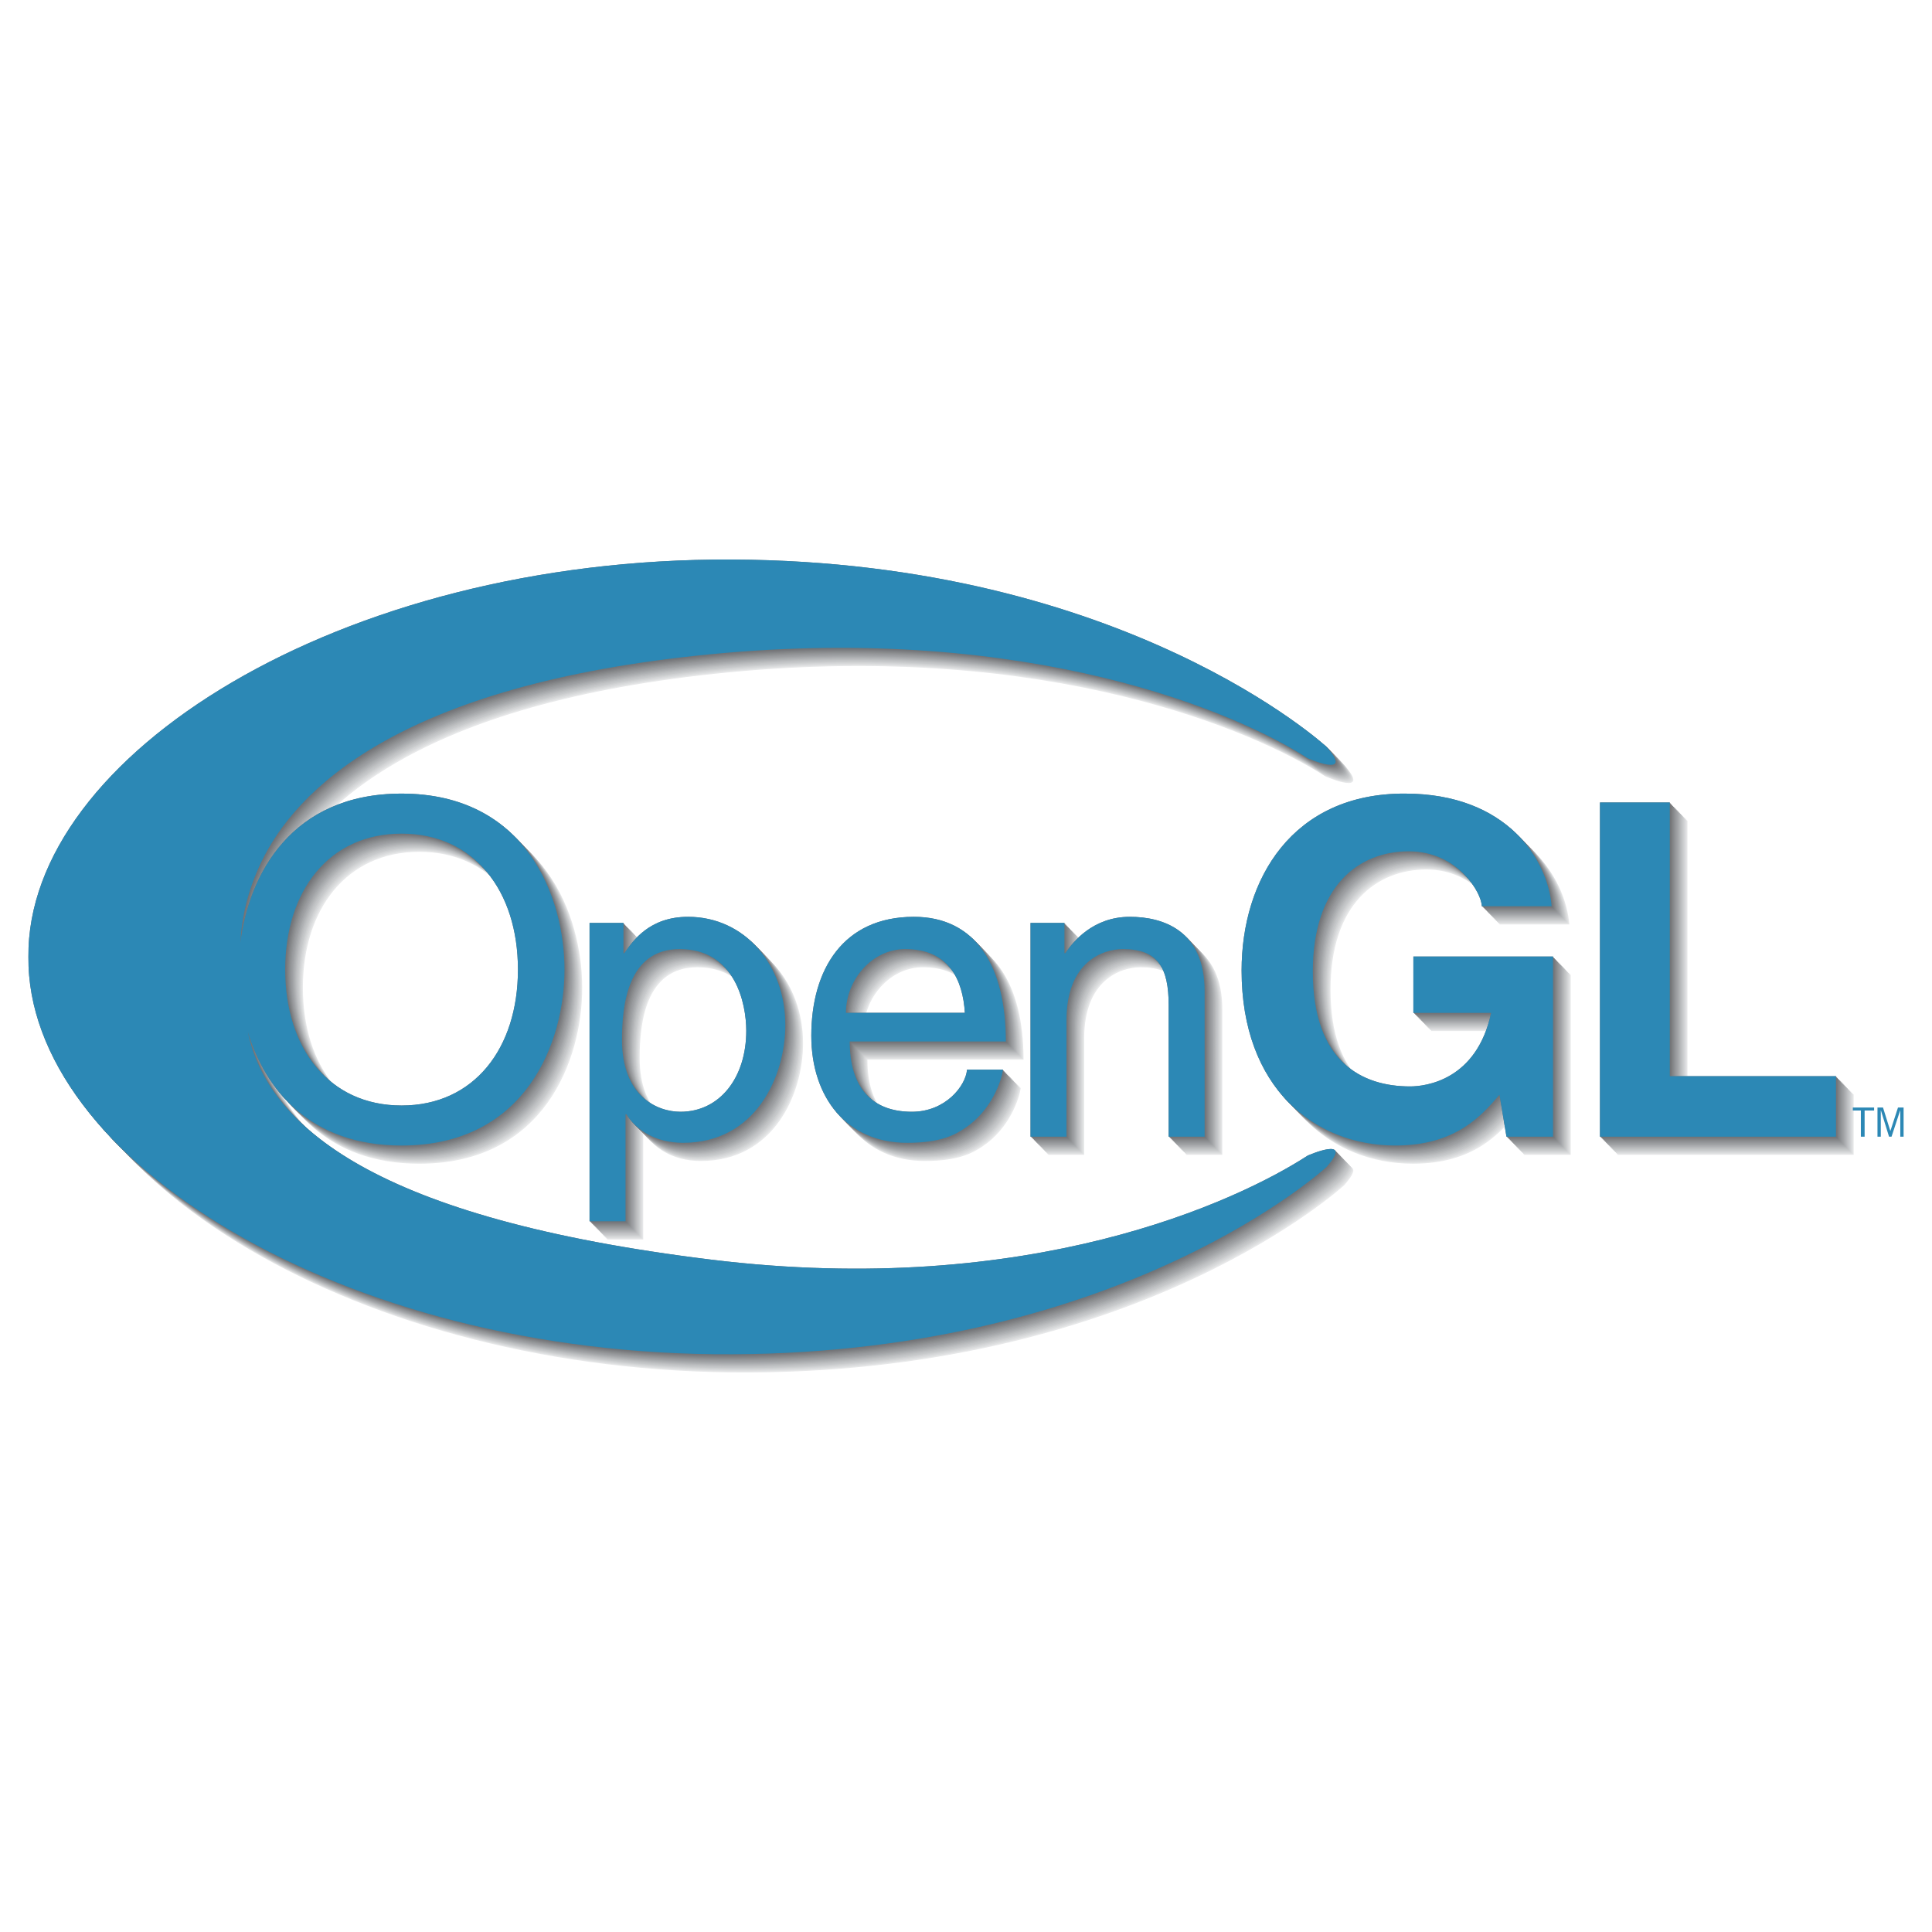 <?xml version="1.0" encoding="utf-8"?>
<!-- Generator: Adobe Illustrator 13.0.0, SVG Export Plug-In . SVG Version: 6.00 Build 14948)  -->
<!DOCTYPE svg PUBLIC "-//W3C//DTD SVG 1.0//EN" "http://www.w3.org/TR/2001/REC-SVG-20010904/DTD/svg10.dtd">
<svg version="1.0" id="Layer_1" xmlns="http://www.w3.org/2000/svg" xmlns:xlink="http://www.w3.org/1999/xlink" x="0px" y="0px"
	 width="192.756px" height="192.756px" viewBox="0 0 192.756 192.756" enable-background="new 0 0 192.756 192.756"
	 xml:space="preserve">
<g>
	<polygon fill-rule="evenodd" clip-rule="evenodd" fill="#FFFFFF" points="0,0 192.756,0 192.756,192.756 0,192.756 0,0 	"/>
	<path fill-rule="evenodd" clip-rule="evenodd" fill="#E7E8E9" d="M41.829,116.102c-9.113,0-13.595-5.551-15.342-11.35
		c1.973,9.414,12.634,18.629,46.268,22.738c31.777,3.885,52.486-5.852,59.472-10.383c0,0,4.72-2.076,1.888,1.133
		c0,0-20.013,18.502-59.283,18.691c-39.27,0.188-70.422-19.635-70.233-39.648C4.41,77.271,35.562,57.447,74.832,57.636
		c39.27,0.188,59.283,18.691,59.283,18.691c2.832,3.21-1.888,1.133-1.888,1.133c-6.985-4.531-27.605-13.455-59.472-10.384
		c-31.341,3.021-41.571,13.669-44.969,20.843c-1.308,2.761-1.899,5.364-2.047,7.987c0.847-6.845,5.102-14.917,16.09-14.917
		c12.447,0,16.256,10.357,16.256,17.556C58.084,105.744,54.276,116.102,41.829,116.102L41.829,116.102z M168.359,109.182h16.581
		v6.037h-23.548V81.872h6.967V109.182L168.359,109.182z M142.775,97.245h13.934v17.974h-4.645l-0.696-4.18
		c-1.766,2.043-4.319,5.062-10.404,5.062c-8.034,0-15.326-5.76-15.326-17.463c0-9.104,5.062-17.696,16.302-17.649
		c10.218,0,14.259,6.642,14.631,11.24h-6.968c0-1.3-2.368-5.48-7.291-5.48c-4.97,0-9.567,3.437-9.567,11.984
		c0,9.102,4.97,11.471,9.706,11.471c1.533,0,6.643-0.604,8.082-7.338h-7.757V97.245L142.775,97.245z M41.829,84.984
		c-7.245,0-11.611,5.713-11.611,13.561c0,7.85,4.366,13.562,11.611,13.562c7.246,0,11.611-5.713,11.611-13.562
		C53.44,90.697,49.074,84.984,41.829,84.984L41.829,84.984z M60.584,93.894h3.384v3.017h0.082c0.856-1.223,2.487-3.629,6.361-3.629
		c5.667,0,9.707,4.804,9.707,10.798c0,5.098-2.938,11.75-10.197,11.75c-2.854,0-4.73-1.344-5.667-2.854h-0.082v10.684h-3.588V93.894
		L60.584,93.894z M69.651,112.732c3.914,0,6.567-3.393,6.567-8.082c0-2.73-1.104-8.147-6.649-8.147c-5.179,0-5.75,5.586-5.75,9.051
		C63.82,111.223,67.368,112.732,69.651,112.732L69.651,112.732z M101.833,108.531c-0.123,1.02-1.102,4.037-3.792,5.832
		c-0.979,0.652-2.365,1.467-5.791,1.467c-5.994,0-9.542-4.525-9.542-10.682c0-6.605,3.181-11.866,10.234-11.866
		c6.157,0,9.175,4.894,9.175,12.437H86.542c0,4.443,2.08,7.014,6.198,7.014c3.384,0,5.382-2.609,5.504-4.201H101.833
		L101.833,108.531z M98.029,102.865c-0.203-3.303-1.59-6.362-5.953-6.362c-3.303,0-5.913,3.059-5.913,6.362H98.029L98.029,102.865z
		 M121.949,115.219h-3.588V102.09c0-3.711-1.061-5.586-4.567-5.586c-2.039,0-5.627,1.305-5.627,7.094v11.621h-3.588V93.894h3.384
		v3.017h0.082c0.774-1.142,2.772-3.629,6.442-3.629c3.303,0,7.462,1.346,7.462,7.421V115.219L121.949,115.219z"/>
	<path fill-rule="evenodd" clip-rule="evenodd" fill="#2C88B5" d="M186.979,110.496v0.301h-0.946v2.611h-0.374v-2.611h-0.954v-0.301
		H186.979L186.979,110.496z M187.867,110.496l0.727,2.326h0.014l0.756-2.326h0.558v2.912h-0.33v-2.611h-0.015l-0.858,2.611h-0.249
		l-0.808-2.611h-0.015v2.611h-0.33v-2.912H187.867L187.867,110.496z"/>
	<path fill-rule="evenodd" clip-rule="evenodd" fill="#E0E1E2" d="M41.745,116.016c-9.113,0-13.595-5.551-15.342-11.352
		c1.973,9.414,12.633,18.631,46.268,22.74c31.777,3.885,52.486-5.854,59.471-10.383c0,0,4.72-2.078,1.888,1.133
		c0,0-20.013,18.502-59.282,18.689c-39.271,0.189-70.422-19.635-70.233-39.646C4.326,77.185,35.478,57.36,74.748,57.549
		c39.27,0.189,59.282,18.691,59.282,18.691c2.832,3.21-1.888,1.133-1.888,1.133c-6.985-4.531-27.605-13.455-59.471-10.384
		C41.331,70.01,31.101,80.658,27.702,87.833c-1.308,2.76-1.899,5.364-2.047,7.986c0.847-6.845,5.102-14.917,16.09-14.917
		C54.192,80.903,58,91.26,58,98.459C58,105.658,54.192,116.016,41.745,116.016L41.745,116.016z M168.275,109.096
		c5.526-0.002,11.054-0.002,16.581,0c0,2.012,0,4.023,0,6.037c-7.85,0-15.699,0-23.548,0c0-11.115,0-22.231,0-33.347
		c2.322,0,4.645,0,6.967,0C168.275,90.889,168.275,99.992,168.275,109.096L168.275,109.096z M142.691,97.158
		c4.646,0,9.289,0,13.934,0c0,5.992,0,11.982,0,17.975c-1.548,0-3.096,0-4.645,0c-0.231-1.395-0.464-2.787-0.696-4.18
		c-1.765,2.043-4.319,5.062-10.404,5.062c-8.034,0-15.326-5.76-15.326-17.465c0-9.102,5.062-17.694,16.302-17.648
		c10.218,0,14.259,6.642,14.631,11.24c-2.322,0-4.646,0-6.967,0c0-1.301-2.369-5.481-7.292-5.481c-4.97,0-9.567,3.438-9.567,11.982
		c0,9.104,4.97,11.473,9.707,11.473c1.532,0,6.641-0.604,8.081-7.338c-2.586-0.002-5.171-0.002-7.757,0
		C142.691,100.904,142.691,99.031,142.691,97.158L142.691,97.158z M41.745,84.897c-7.246,0-11.611,5.713-11.611,13.562
		c0,7.85,4.366,13.562,11.611,13.562c7.245,0,11.611-5.713,11.611-13.562C53.356,90.61,48.99,84.897,41.745,84.897L41.745,84.897z
		 M60.5,93.808c1.129,0,2.257,0,3.385,0c0,1.005,0,2.011,0,3.017c0.027,0,0.055,0,0.082,0c0.856-1.224,2.487-3.629,6.361-3.629
		c5.667,0,9.707,4.804,9.707,10.798c0,5.096-2.938,11.75-10.196,11.75c-2.854,0-4.73-1.346-5.668-2.854c-0.027,0-0.054,0-0.082,0
		c0,3.561,0,7.121,0,10.684c-1.196-0.002-2.392-0.002-3.588,0C60.5,113.65,60.5,103.729,60.5,93.808L60.5,93.808z M69.567,112.645
		c3.915,0,6.567-3.391,6.567-8.08c0-2.732-1.104-8.147-6.649-8.147c-5.178,0-5.75,5.587-5.75,9.052
		C63.736,111.137,67.284,112.645,69.567,112.645L69.567,112.645z M101.748,108.445c-0.122,1.02-1.101,4.037-3.792,5.832
		c-0.978,0.652-2.364,1.467-5.789,1.467c-5.994,0-9.542-4.525-9.542-10.684c0-6.605,3.181-11.865,10.235-11.865
		c6.157,0,9.174,4.892,9.174,12.437c-5.192-0.002-10.384-0.002-15.576,0c0,4.443,2.08,7.012,6.198,7.012
		c3.384,0,5.382-2.609,5.504-4.199C99.356,108.445,100.553,108.445,101.748,108.445L101.748,108.445z M97.945,102.777
		c-0.203-3.303-1.589-6.36-5.952-6.36c-3.303,0-5.913,3.058-5.913,6.36C90.036,102.777,93.991,102.777,97.945,102.777
		L97.945,102.777z M121.865,115.133c-1.196,0-2.393,0-3.589,0c0-4.377,0-8.754,0-13.129c0-3.711-1.06-5.587-4.566-5.587
		c-2.039,0-5.627,1.304-5.627,7.095c0,3.873,0,7.748,0,11.621c-1.196,0-2.393,0-3.588,0c0-7.109,0-14.217,0-21.325
		c1.128,0,2.256,0,3.384,0c0,1.005,0,2.011,0,3.017c0.027,0,0.055,0,0.082,0c0.774-1.142,2.772-3.629,6.442-3.629
		c3.303,0,7.462,1.346,7.462,7.421C121.865,105.455,121.865,110.295,121.865,115.133L121.865,115.133z"/>
	<path fill-rule="evenodd" clip-rule="evenodd" fill="#D9DBDC" d="M41.661,115.93c-9.113,0-13.594-5.551-15.342-11.352
		c1.973,9.414,12.634,18.629,46.268,22.74c31.777,3.885,52.486-5.852,59.472-10.383c0,0,4.72-2.078,1.888,1.133
		c0,0-20.013,18.502-59.283,18.689c-39.27,0.189-70.422-19.635-70.233-39.646C4.242,77.098,35.394,57.274,74.664,57.463
		c39.27,0.188,59.283,18.691,59.283,18.691c2.832,3.209-1.888,1.133-1.888,1.133c-6.985-4.531-27.605-13.455-59.472-10.384
		c-31.34,3.021-41.57,13.669-44.969,20.843c-1.308,2.761-1.899,5.364-2.047,7.987c0.847-6.845,5.101-14.917,16.089-14.917
		c12.447,0,16.256,10.357,16.256,17.556C57.917,105.572,54.108,115.93,41.661,115.93L41.661,115.93z M168.191,109.01
		c5.526-0.002,11.054-0.002,16.58,0c0,2.012,0,4.023,0,6.037c-7.849,0-15.698,0-23.547,0c0-11.117,0-22.231,0-33.347
		c2.322,0,4.645,0,6.967,0C168.191,90.803,168.191,99.906,168.191,109.01L168.191,109.01z M142.608,97.072c4.644,0,9.288,0,13.933,0
		c0,5.992,0,11.982,0,17.975c-1.548,0-3.096,0-4.645,0c-0.231-1.395-0.464-2.787-0.696-4.18c-1.765,2.043-4.319,5.062-10.404,5.062
		c-8.034,0-15.326-5.76-15.326-17.463c0-9.104,5.062-17.696,16.302-17.65c10.218,0,14.259,6.642,14.631,11.24
		c-2.322,0-4.645,0-6.967,0c0-1.3-2.369-5.48-7.292-5.48c-4.97,0-9.568,3.437-9.568,11.982c0,9.104,4.97,11.473,9.707,11.473
		c1.533,0,6.643-0.604,8.082-7.34c-2.586,0-5.171,0-7.756,0C142.608,100.818,142.608,98.945,142.608,97.072L142.608,97.072z
		 M41.661,84.812c-7.245,0-11.611,5.713-11.611,13.562c0,7.85,4.366,13.562,11.611,13.562c7.246,0,11.611-5.713,11.611-13.562
		C53.272,90.524,48.906,84.812,41.661,84.812L41.661,84.812z M60.417,93.722c1.128,0,2.256,0,3.384,0c0,1.005,0,2.011,0,3.017
		c0.027,0,0.054,0,0.082,0c0.856-1.223,2.487-3.628,6.361-3.628c5.667,0,9.707,4.804,9.707,10.798c0,5.096-2.938,11.75-10.197,11.75
		c-2.854,0-4.729-1.346-5.667-2.854c-0.027,0-0.054,0-0.082,0c0,3.561,0,7.121,0,10.682c-1.196,0-2.392,0-3.588,0
		C60.417,113.564,60.417,103.643,60.417,93.722L60.417,93.722z M69.483,112.559c3.915,0,6.567-3.391,6.567-8.08
		c0-2.732-1.103-8.148-6.649-8.148c-5.178,0-5.75,5.587-5.75,9.052C63.652,111.051,67.2,112.559,69.483,112.559L69.483,112.559z
		 M101.665,108.359c-0.123,1.02-1.102,4.037-3.793,5.832c-0.979,0.65-2.364,1.467-5.79,1.467c-5.994,0-9.542-4.525-9.542-10.684
		c0-6.605,3.181-11.865,10.235-11.865c6.157,0,9.174,4.892,9.174,12.437c-5.192,0-10.384,0-15.576,0
		c0,4.443,2.079,7.012,6.198,7.012c3.384,0,5.382-2.609,5.504-4.199C99.272,108.359,100.469,108.359,101.665,108.359
		L101.665,108.359z M97.861,102.691c-0.204-3.303-1.59-6.361-5.952-6.361c-3.303,0-5.913,3.058-5.913,6.361
		C89.952,102.691,93.907,102.691,97.861,102.691L97.861,102.691z M121.781,115.047c-1.196,0-2.393,0-3.588,0
		c0-4.377,0-8.754,0-13.129c0-3.711-1.061-5.587-4.567-5.587c-2.039,0-5.627,1.304-5.627,7.095c0,3.873,0,7.748,0,11.621
		c-1.196,0-2.393,0-3.588,0c0-7.109,0-14.217,0-21.325c1.128,0,2.256,0,3.384,0c0,1.005,0,2.011,0,3.017c0.027,0,0.055,0,0.082,0
		c0.774-1.142,2.772-3.628,6.442-3.628c3.303,0,7.462,1.346,7.462,7.421C121.781,105.369,121.781,110.207,121.781,115.047
		L121.781,115.047z"/>
	<path fill-rule="evenodd" clip-rule="evenodd" fill="#D4D5D7" d="M41.577,115.844c-9.114,0-13.595-5.551-15.342-11.352
		c1.973,9.414,12.634,18.629,46.269,22.74c31.777,3.883,52.485-5.854,59.471-10.385c0,0,4.72-2.076,1.888,1.133
		c0,0-20.013,18.502-59.282,18.691c-39.27,0.189-70.422-19.635-70.233-39.647C4.158,77.012,35.31,57.188,74.58,57.377
		c39.27,0.188,59.282,18.691,59.282,18.691c2.832,3.21-1.888,1.133-1.888,1.133c-6.986-4.531-27.605-13.455-59.471-10.384
		c-31.341,3.021-41.571,13.669-44.969,20.844c-1.308,2.761-1.899,5.364-2.047,7.986c0.847-6.845,5.101-14.917,16.09-14.917
		c12.447,0,16.256,10.357,16.256,17.557S54.024,115.844,41.577,115.844L41.577,115.844z M168.107,108.922c5.526,0,11.054,0,16.581,0
		c0,2.014,0,4.025,0,6.039c-7.85,0-15.699,0-23.548,0c0-11.117,0-22.232,0-33.348c2.322,0,4.645,0,6.967,0
		C168.107,90.716,168.107,99.818,168.107,108.922L168.107,108.922z M142.523,96.986c4.645,0,9.289,0,13.934,0
		c0,5.99,0,11.982,0,17.975c-1.548,0-3.096,0-4.645,0c-0.232-1.395-0.464-2.787-0.696-4.18c-1.766,2.043-4.319,5.062-10.404,5.062
		c-8.034,0-15.326-5.76-15.326-17.465c0-9.103,5.062-17.695,16.302-17.648c10.218,0,14.259,6.642,14.631,11.24
		c-2.322,0-4.645,0-6.968,0c0-1.301-2.368-5.481-7.291-5.481c-4.97,0-9.567,3.438-9.567,11.983c0,9.104,4.969,11.473,9.706,11.473
		c1.533,0,6.643-0.605,8.082-7.34c-2.586,0-5.171,0-7.757,0C142.523,100.732,142.523,98.859,142.523,96.986L142.523,96.986z
		 M41.577,84.725c-7.246,0-11.611,5.713-11.611,13.562c0,7.85,4.366,13.561,11.611,13.561c7.245,0,11.611-5.711,11.611-13.561
		C53.188,90.438,48.822,84.725,41.577,84.725L41.577,84.725z M60.332,93.635c1.128,0,2.257,0,3.385,0c0,1.005,0,2.011,0,3.017
		c0.027,0,0.054,0,0.081,0c0.857-1.223,2.487-3.629,6.361-3.629c5.667,0,9.707,4.805,9.707,10.799c0,5.096-2.938,11.75-10.196,11.75
		c-2.854,0-4.73-1.346-5.668-2.854c-0.027-0.002-0.054-0.002-0.082,0c0,3.561,0,7.121,0,10.682c-1.196,0-2.392,0-3.588,0
		C60.333,113.479,60.333,103.557,60.332,93.635L60.332,93.635z M69.399,112.473c3.915,0,6.568-3.391,6.568-8.08
		c0-2.732-1.104-8.148-6.649-8.148c-5.178,0-5.75,5.585-5.75,9.052C63.568,110.965,67.116,112.473,69.399,112.473L69.399,112.473z
		 M101.581,108.273c-0.123,1.02-1.102,4.037-3.793,5.83c-0.979,0.652-2.364,1.469-5.79,1.469c-5.994,0-9.541-4.525-9.541-10.684
		c0-6.605,3.18-11.865,10.234-11.865c6.157,0,9.174,4.893,9.174,12.436c-5.192,0-10.384,0-15.576,0c0,4.445,2.08,7.014,6.197,7.014
		c3.384,0,5.382-2.609,5.504-4.199C99.188,108.273,100.385,108.273,101.581,108.273L101.581,108.273z M97.777,102.605
		c-0.204-3.303-1.589-6.361-5.952-6.361c-3.303,0-5.913,3.058-5.913,6.361C89.868,102.605,93.823,102.605,97.777,102.605
		L97.777,102.605z M121.697,114.961c-1.196,0-2.393,0-3.588,0c0-4.377,0-8.754,0-13.131c0-3.711-1.061-5.585-4.567-5.585
		c-2.039,0-5.627,1.304-5.627,7.095c0,3.873,0,7.746,0,11.621c-1.196,0-2.393,0-3.589,0c0-7.109,0-14.217,0-21.326
		c1.129,0,2.257,0,3.385,0c0,1.005,0,2.011,0,3.017c0.027,0,0.055,0,0.082,0c0.774-1.142,2.772-3.629,6.442-3.629
		c3.303,0,7.462,1.346,7.462,7.422C121.697,105.283,121.697,110.121,121.697,114.961L121.697,114.961z"/>
	<path fill-rule="evenodd" clip-rule="evenodd" fill="#CDCFD0" d="M41.493,115.756c-9.113,0-13.595-5.551-15.342-11.35
		c1.973,9.414,12.634,18.629,46.269,22.74c31.777,3.883,52.485-5.854,59.471-10.385c0,0,4.72-2.076,1.888,1.133
		c0,0-20.013,18.502-59.282,18.691c-39.271,0.189-70.422-19.635-70.233-39.648C4.074,76.926,35.226,57.102,74.496,57.291
		c39.27,0.189,59.282,18.691,59.282,18.691c2.832,3.209-1.888,1.132-1.888,1.132c-6.986-4.531-27.605-13.455-59.471-10.384
		c-31.341,3.021-41.571,13.669-44.97,20.844c-1.308,2.761-1.899,5.364-2.047,7.986c0.847-6.844,5.102-14.916,16.09-14.916
		c12.447,0,16.255,10.357,16.255,17.557C57.749,105.398,53.94,115.756,41.493,115.756L41.493,115.756z M168.023,108.836
		c5.526,0,11.054,0,16.581,0c0,2.014,0,4.025,0,6.039c-7.85-0.002-15.699-0.002-23.548,0c0-11.117,0-22.232,0-33.348
		c2.322,0,4.645,0,6.967,0C168.023,90.63,168.023,99.732,168.023,108.836L168.023,108.836z M142.439,96.9c4.645,0,9.289,0,13.934,0
		c0,5.991,0,11.983,0,17.975c-1.548-0.002-3.096-0.002-4.645,0c-0.232-1.395-0.464-2.787-0.696-4.182
		c-1.765,2.045-4.319,5.062-10.404,5.062c-8.034,0-15.326-5.758-15.326-17.463c0-9.103,5.062-17.695,16.302-17.648
		c10.218,0,14.259,6.642,14.631,11.24c-2.322,0-4.646,0-6.967,0c0-1.301-2.369-5.48-7.292-5.48c-4.97,0-9.567,3.437-9.567,11.983
		c0,9.104,4.97,11.471,9.706,11.471c1.533,0,6.642-0.604,8.082-7.338c-2.586,0-5.171,0-7.757,0
		C142.439,100.646,142.439,98.773,142.439,96.9L142.439,96.9z M41.493,84.639c-7.246,0-11.611,5.713-11.611,13.562
		c0,7.848,4.366,13.561,11.611,13.561c7.245,0,11.611-5.713,11.611-13.561C53.104,90.352,48.738,84.639,41.493,84.639L41.493,84.639
		z M60.248,93.549c1.128,0,2.256,0,3.385,0c0,1.005,0,2.011,0,3.017c0.027,0,0.054,0,0.081,0c0.856-1.223,2.487-3.629,6.361-3.629
		c5.667,0,9.707,4.803,9.707,10.797c0,5.098-2.938,11.752-10.196,11.752c-2.854,0-4.73-1.346-5.668-2.855c-0.027,0-0.054,0-0.082,0
		c0,3.561,0,7.123,0,10.684c-1.196,0-2.392,0-3.588,0C60.249,113.393,60.249,103.471,60.248,93.549L60.248,93.549z M69.315,112.387
		c3.915,0,6.567-3.391,6.567-8.08c0-2.732-1.104-8.148-6.649-8.148c-5.179,0-5.75,5.586-5.75,9.053
		C63.484,110.879,67.032,112.387,69.315,112.387L69.315,112.387z M101.496,108.188c-0.122,1.02-1.101,4.037-3.792,5.83
		c-0.979,0.652-2.364,1.469-5.789,1.469c-5.994,0-9.542-4.527-9.542-10.684c0-6.605,3.181-11.866,10.235-11.866
		c6.157,0,9.174,4.893,9.174,12.436c-5.192,0-10.384,0-15.576,0c0,4.445,2.08,7.014,6.198,7.014c3.384,0,5.382-2.609,5.504-4.199
		C99.104,108.188,100.301,108.188,101.496,108.188L101.496,108.188z M97.693,102.52c-0.203-3.303-1.589-6.361-5.952-6.361
		c-3.303,0-5.913,3.059-5.913,6.361C89.784,102.52,93.739,102.52,97.693,102.52L97.693,102.52z M121.613,114.875
		c-1.196-0.002-2.393-0.002-3.589,0c0-4.377,0-8.754,0-13.131c0-3.711-1.06-5.586-4.566-5.586c-2.039,0-5.627,1.305-5.627,7.096
		c0,3.873,0,7.746,0,11.621c-1.196-0.002-2.393-0.002-3.588,0c0-7.109,0-14.219,0-21.326c1.128,0,2.256,0,3.384,0
		c0,1.005,0,2.011,0,3.017c0.027,0,0.055,0,0.082,0c0.774-1.141,2.772-3.629,6.442-3.629c3.303,0,7.462,1.346,7.462,7.42
		C121.613,105.197,121.613,110.035,121.613,114.875L121.613,114.875z"/>
	<path fill-rule="evenodd" clip-rule="evenodd" fill="#C6C8CA" d="M41.409,115.67c-9.113,0-13.595-5.551-15.342-11.35
		c1.973,9.414,12.634,18.629,46.268,22.74c31.777,3.883,52.486-5.854,59.472-10.385c0,0,4.72-2.076,1.888,1.133
		c0,0-20.013,18.502-59.283,18.691S3.99,116.865,4.179,96.852C3.99,76.839,35.142,57.016,74.412,57.204
		c39.27,0.189,59.283,18.691,59.283,18.691c2.832,3.21-1.888,1.133-1.888,1.133c-6.985-4.531-27.605-13.455-59.472-10.384
		c-31.34,3.021-41.57,13.669-44.969,20.843c-1.308,2.761-1.899,5.364-2.047,7.987c0.847-6.845,5.101-14.917,16.089-14.917
		c12.447,0,16.256,10.357,16.256,17.555C57.665,105.312,53.856,115.67,41.409,115.67L41.409,115.67z M167.939,108.75
		c5.526,0,11.054,0,16.58,0c0,2.012,0,4.025,0,6.037c-7.849,0-15.698,0-23.547,0c0-11.115,0-22.23,0-33.347c2.322,0,4.645,0,6.967,0
		C167.939,90.543,167.939,99.646,167.939,108.75L167.939,108.75z M142.355,96.813c4.645,0,9.289,0,13.934,0
		c0,5.991,0,11.983,0,17.974c-1.548,0-3.096,0-4.645,0c-0.231-1.393-0.464-2.785-0.696-4.18c-1.765,2.043-4.319,5.062-10.404,5.062
		c-8.034,0-15.326-5.76-15.326-17.463c0-9.103,5.062-17.695,16.302-17.649c10.218,0,14.259,6.642,14.631,11.24
		c-2.322,0-4.645,0-6.967,0c0-1.301-2.369-5.481-7.292-5.481c-4.97,0-9.568,3.438-9.568,11.982c0,9.104,4.97,11.473,9.707,11.473
		c1.533,0,6.643-0.604,8.082-7.338c-2.586,0-5.171,0-7.757,0C142.355,100.561,142.355,98.686,142.355,96.813L142.355,96.813z
		 M41.409,84.552c-7.245,0-11.611,5.713-11.611,13.561c0,7.85,4.366,13.562,11.611,13.562c7.246,0,11.611-5.713,11.611-13.562
		C53.02,90.265,48.654,84.552,41.409,84.552L41.409,84.552z M60.164,93.462c1.129,0,2.257,0,3.384,0c0,1.006,0,2.012,0,3.017
		c0.028,0,0.055,0,0.082,0c0.856-1.223,2.487-3.629,6.361-3.629c5.667,0,9.707,4.804,9.707,10.798
		c0,5.098-2.938,11.752-10.197,11.752c-2.854,0-4.73-1.346-5.667-2.855c-0.027,0-0.054,0-0.082,0c0,3.561,0,7.123,0,10.684
		c-1.196,0-2.392,0-3.588,0C60.165,113.307,60.165,103.385,60.164,93.462L60.164,93.462z M69.231,112.301
		c3.915,0,6.567-3.393,6.567-8.082c0-2.73-1.104-8.147-6.649-8.147c-5.178,0-5.75,5.586-5.75,9.053
		C63.4,110.793,66.948,112.301,69.231,112.301L69.231,112.301z M101.413,108.1c-0.123,1.02-1.102,4.037-3.792,5.832
		c-0.979,0.652-2.365,1.469-5.79,1.469c-5.994,0-9.542-4.527-9.542-10.684c0-6.605,3.181-11.866,10.235-11.866
		c6.157,0,9.174,4.894,9.174,12.437c-5.192,0-10.384,0-15.576,0c0,4.445,2.08,7.014,6.198,7.014c3.384,0,5.381-2.609,5.504-4.201
		C99.021,108.1,100.217,108.1,101.413,108.1L101.413,108.1z M97.61,102.434c-0.204-3.303-1.59-6.362-5.953-6.362
		c-3.303,0-5.913,3.059-5.913,6.362C89.7,102.434,93.655,102.434,97.61,102.434L97.61,102.434z M121.529,114.787
		c-1.196,0-2.393,0-3.589,0c0-4.377,0-8.752,0-13.129c0-3.711-1.06-5.586-4.566-5.586c-2.039,0-5.627,1.305-5.627,7.094
		c0,3.875,0,7.748,0,11.621c-1.196,0-2.393,0-3.588,0c0-7.107,0-14.217,0-21.325c1.128,0,2.256,0,3.384,0c0,1.006,0,2.012,0,3.017
		c0.027,0,0.055,0,0.081,0c0.775-1.141,2.773-3.629,6.443-3.629c3.303,0,7.462,1.346,7.462,7.421
		C121.529,105.109,121.529,109.949,121.529,114.787L121.529,114.787z"/>
	<path fill-rule="evenodd" clip-rule="evenodd" fill="#C2C4C6" d="M41.325,115.584c-9.113,0-13.594-5.551-15.342-11.35
		c1.973,9.414,12.634,18.629,46.268,22.738c31.777,3.885,52.485-5.852,59.472-10.383c0,0,4.72-2.076,1.888,1.133
		c0,0-20.013,18.502-59.282,18.691c-39.271,0.188-70.422-19.635-70.233-39.648C3.906,76.753,35.058,56.93,74.328,57.118
		c39.27,0.189,59.282,18.691,59.282,18.691c2.832,3.209-1.888,1.132-1.888,1.132c-6.986-4.531-27.605-13.455-59.472-10.384
		c-31.34,3.021-41.571,13.669-44.969,20.844c-1.308,2.761-1.899,5.364-2.047,7.987c0.847-6.845,5.101-14.917,16.089-14.917
		c12.447,0,16.256,10.357,16.256,17.555C57.581,105.227,53.772,115.584,41.325,115.584L41.325,115.584z M167.855,108.664
		c5.526,0,11.054,0,16.58,0c0,2.012,0,4.025,0,6.037c-7.849,0-15.698,0-23.547,0c0-11.115,0-22.231,0-33.347
		c2.322,0,4.645,0,6.967,0C167.855,90.458,167.855,99.561,167.855,108.664L167.855,108.664z M142.271,96.728
		c4.645,0,9.289,0,13.934,0c0,5.991,0,11.983,0,17.974c-1.548,0-3.096,0-4.645,0c-0.232-1.393-0.464-2.787-0.696-4.18
		c-1.766,2.043-4.319,5.062-10.404,5.062c-8.034,0-15.326-5.76-15.326-17.463c0-9.104,5.062-17.695,16.302-17.649
		c10.218,0,14.259,6.641,14.631,11.24c-2.322,0-4.645,0-6.968,0c0-1.301-2.368-5.48-7.291-5.48c-4.97,0-9.568,3.437-9.568,11.981
		c0,9.104,4.97,11.473,9.707,11.473c1.533,0,6.643-0.604,8.082-7.338c-2.586,0-5.171,0-7.757,0
		C142.271,100.475,142.271,98.6,142.271,96.728L142.271,96.728z M41.325,84.466c-7.245,0-11.611,5.713-11.611,13.561
		c0,7.85,4.366,13.562,11.611,13.562c7.246,0,11.611-5.713,11.611-13.562C52.936,90.179,48.57,84.466,41.325,84.466L41.325,84.466z
		 M60.08,93.376c1.128,0,2.257,0,3.385,0c0,1.005,0,2.011,0,3.017c0.027,0,0.054,0,0.081,0c0.857-1.223,2.487-3.629,6.361-3.629
		c5.667,0,9.707,4.804,9.707,10.798c0,5.098-2.938,11.75-10.196,11.75c-2.854,0-4.73-1.344-5.668-2.854c-0.027,0-0.054,0-0.082,0
		c0,3.561,0,7.123,0,10.684c-1.196,0-2.392,0-3.588,0C60.081,113.221,60.081,103.297,60.08,93.376L60.08,93.376z M69.147,112.215
		c3.915,0,6.568-3.393,6.568-8.082c0-2.73-1.104-8.147-6.649-8.147c-5.178,0-5.75,5.586-5.75,9.051
		C63.316,110.705,66.864,112.215,69.147,112.215L69.147,112.215z M101.329,108.016c-0.123,1.018-1.102,4.035-3.792,5.83
		c-0.979,0.652-2.365,1.467-5.79,1.467c-5.994,0-9.541-4.525-9.541-10.682c0-6.605,3.18-11.866,10.234-11.866
		c6.157,0,9.174,4.894,9.174,12.437c-5.192,0-10.384,0-15.576,0c0,4.443,2.08,7.014,6.198,7.014c3.384,0,5.382-2.609,5.504-4.199
		C98.937,108.014,100.133,108.014,101.329,108.016L101.329,108.016z M97.526,102.348c-0.204-3.303-1.59-6.362-5.953-6.362
		c-3.303,0-5.913,3.059-5.913,6.362C89.616,102.346,93.571,102.346,97.526,102.348L97.526,102.348z M121.445,114.701
		c-1.196,0-2.393,0-3.588,0c0-4.377,0-8.752,0-13.129c0-3.711-1.061-5.586-4.567-5.586c-2.039,0-5.627,1.305-5.627,7.094
		c0,3.875,0,7.748,0,11.621c-1.196,0-2.393,0-3.589,0c0-7.107,0-14.217,0-21.325c1.129,0,2.257,0,3.385,0c0,1.005,0,2.011,0,3.017
		c0.027,0,0.055,0,0.082,0c0.774-1.141,2.772-3.629,6.442-3.629c3.303,0,7.462,1.346,7.462,7.421
		C121.445,105.023,121.445,109.863,121.445,114.701L121.445,114.701z"/>
	<path fill-rule="evenodd" clip-rule="evenodd" fill="#BCBEC0" d="M41.241,115.498c-9.114,0-13.595-5.551-15.342-11.35
		c1.973,9.412,12.634,18.627,46.269,22.738c31.777,3.885,52.485-5.852,59.47-10.383c0,0,4.721-2.078,1.889,1.133
		c0,0-20.013,18.502-59.282,18.689c-39.271,0.189-70.422-19.635-70.233-39.647C3.822,76.667,34.974,56.843,74.244,57.032
		c39.27,0.189,59.282,18.691,59.282,18.691c2.832,3.209-1.889,1.133-1.889,1.133c-6.985-4.531-27.604-13.455-59.47-10.384
		c-31.341,3.021-41.571,13.668-44.97,20.843c-1.308,2.761-1.899,5.364-2.047,7.987c0.847-6.845,5.102-14.917,16.09-14.917
		c12.447,0,16.255,10.357,16.255,17.556C57.497,105.141,53.688,115.498,41.241,115.498L41.241,115.498z M167.771,108.578
		c5.526,0,11.054,0,16.581,0c0,2.012,0,4.023,0,6.037c-7.85,0-15.699,0-23.548,0c0-11.115,0-22.231,0-33.347
		c2.322,0,4.644,0,6.967,0C167.771,90.371,167.771,99.475,167.771,108.578L167.771,108.578z M142.188,96.641
		c4.645,0,9.289,0,13.934,0c0,5.992,0,11.982,0,17.974c-1.548,0-3.096,0-4.645,0c-0.232-1.393-0.464-2.787-0.696-4.18
		c-1.765,2.043-4.319,5.062-10.404,5.062c-8.034,0-15.326-5.76-15.326-17.463c0-9.104,5.062-17.696,16.302-17.649
		c10.218,0,14.259,6.642,14.631,11.24c-2.322,0-4.646,0-6.967,0c0-1.301-2.369-5.48-7.292-5.48c-4.97,0-9.567,3.437-9.567,11.982
		c0,9.104,4.969,11.473,9.706,11.473c1.533,0,6.642-0.604,8.082-7.338c-2.586,0-5.171,0-7.757,0
		C142.188,100.387,142.188,98.514,142.188,96.641L142.188,96.641z M41.241,84.38c-7.246,0-11.611,5.713-11.611,13.562
		c0,7.85,4.366,13.562,11.611,13.562c7.245,0,11.611-5.713,11.611-13.562C52.853,90.093,48.486,84.38,41.241,84.38L41.241,84.38z
		 M59.996,93.29c1.128,0,2.256,0,3.385,0c0,1.006,0,2.012,0,3.017c0.027,0,0.054,0,0.081,0c0.856-1.223,2.487-3.629,6.361-3.629
		c5.667,0,9.707,4.804,9.707,10.798c0,5.098-2.938,11.75-10.196,11.75c-2.854,0-4.73-1.346-5.668-2.854c-0.027,0-0.054,0-0.082,0
		c0,3.561,0,7.121,0,10.684c-1.196-0.002-2.392-0.002-3.588,0C59.997,113.133,59.997,103.211,59.996,93.29L59.996,93.29z
		 M69.063,112.129c3.915,0,6.567-3.393,6.567-8.082c0-2.732-1.104-8.147-6.649-8.147c-5.179,0-5.75,5.586-5.75,9.051
		C63.232,110.619,66.78,112.129,69.063,112.129L69.063,112.129z M101.244,107.928c-0.122,1.02-1.101,4.037-3.792,5.832
		c-0.979,0.652-2.364,1.467-5.789,1.467c-5.994,0-9.542-4.525-9.542-10.684c0-6.605,3.181-11.865,10.235-11.865
		c6.157,0,9.174,4.892,9.174,12.437c-5.191,0-10.384,0-15.576,0c0,4.443,2.08,7.014,6.198,7.014c3.384,0,5.382-2.609,5.504-4.201
		C98.853,107.928,100.049,107.928,101.244,107.928L101.244,107.928z M97.441,102.26c-0.203-3.303-1.589-6.36-5.952-6.36
		c-3.303,0-5.913,3.057-5.913,6.36C89.532,102.26,93.487,102.26,97.441,102.26L97.441,102.26z M121.361,114.615
		c-1.196,0-2.393,0-3.589,0c0-4.377,0-8.754,0-13.129c0-3.711-1.06-5.586-4.566-5.586c-2.039,0-5.627,1.304-5.627,7.094
		c0,3.873,0,7.748,0,11.621c-1.196,0-2.393,0-3.589,0c0-7.109,0-14.217,0-21.325c1.129,0,2.257,0,3.385,0c0,1.006,0,2.012,0,3.017
		c0.027,0,0.055,0,0.082,0c0.774-1.142,2.772-3.629,6.442-3.629c3.303,0,7.462,1.346,7.462,7.421
		C121.361,104.938,121.361,109.777,121.361,114.615L121.361,114.615z"/>
	<path fill-rule="evenodd" clip-rule="evenodd" fill="#B6B8BA" d="M41.157,115.412c-9.113,0-13.595-5.551-15.342-11.352
		c1.973,9.414,12.634,18.629,46.268,22.74c31.777,3.885,52.485-5.852,59.472-10.383c0,0,4.72-2.078,1.888,1.131
		c0,0-20.013,18.504-59.283,18.691C34.89,136.43,3.738,116.605,3.927,96.593C3.738,76.581,34.89,56.757,74.16,56.946
		c39.27,0.188,59.283,18.691,59.283,18.691c2.832,3.209-1.888,1.133-1.888,1.133c-6.986-4.531-27.605-13.455-59.472-10.384
		c-31.34,3.021-41.57,13.669-44.969,20.843c-1.308,2.761-1.899,5.364-2.047,7.987c0.847-6.845,5.101-14.917,16.089-14.917
		c12.447,0,16.256,10.357,16.256,17.556C57.413,105.055,53.604,115.412,41.157,115.412L41.157,115.412z M167.688,108.492
		c5.526-0.002,11.054-0.002,16.58,0c0,2.012,0,4.023,0,6.037c-7.849,0-15.698,0-23.547,0c0-11.117,0-22.231,0-33.347
		c2.322,0,4.645,0,6.967,0C167.688,90.285,167.688,99.387,167.688,108.492L167.688,108.492z M142.104,96.555
		c4.645,0,9.289,0,13.934,0c0,5.992,0,11.982,0,17.975c-1.548,0-3.096,0-4.645,0c-0.231-1.395-0.465-2.787-0.696-4.18
		c-1.765,2.043-4.319,5.062-10.404,5.062c-8.035,0-15.326-5.76-15.326-17.463c0-9.104,5.062-17.696,16.302-17.65
		c10.218,0,14.259,6.642,14.631,11.24c-2.322,0-4.646,0-6.967,0c0-1.3-2.369-5.48-7.292-5.48c-4.97,0-9.568,3.437-9.568,11.982
		c0,9.104,4.97,11.473,9.707,11.473c1.533,0,6.642-0.604,8.081-7.34c-2.585,0-5.17,0-7.756,0
		C142.104,100.301,142.104,98.428,142.104,96.555L142.104,96.555z M41.157,84.294c-7.245,0-11.611,5.712-11.611,13.562
		c0,7.85,4.366,13.562,11.611,13.562c7.246,0,11.611-5.713,11.611-13.562C52.768,90.006,48.402,84.294,41.157,84.294L41.157,84.294z
		 M59.912,93.204c1.128,0,2.256,0,3.384,0c0,1.005,0,2.011,0,3.017c0.028,0,0.055,0,0.082,0c0.856-1.223,2.487-3.628,6.361-3.628
		c5.667,0,9.707,4.804,9.707,10.798c0,5.096-2.938,11.75-10.197,11.75c-2.854,0-4.73-1.346-5.667-2.854c-0.027,0-0.054,0-0.082,0
		c0,3.561,0,7.121,0,10.682c-1.196,0-2.392,0-3.588,0C59.913,113.047,59.913,103.125,59.912,93.204L59.912,93.204z M68.979,112.041
		c3.915,0,6.567-3.391,6.567-8.08c0-2.732-1.104-8.148-6.649-8.148c-5.178,0-5.75,5.587-5.75,9.052
		C63.148,110.533,66.696,112.041,68.979,112.041L68.979,112.041z M101.16,107.842c-0.122,1.02-1.101,4.037-3.792,5.832
		c-0.979,0.65-2.365,1.467-5.79,1.467c-5.994,0-9.542-4.525-9.542-10.684c0-6.605,3.181-11.865,10.235-11.865
		c6.157,0,9.174,4.892,9.174,12.435c-5.191,0-10.384,0-15.576,0c0,4.445,2.08,7.014,6.198,7.014c3.384,0,5.381-2.609,5.504-4.199
		C98.769,107.842,99.965,107.842,101.16,107.842L101.16,107.842z M97.358,102.174c-0.204-3.303-1.59-6.361-5.953-6.361
		c-3.303,0-5.913,3.058-5.913,6.361C89.448,102.174,93.403,102.174,97.358,102.174L97.358,102.174z M121.277,114.529
		c-1.196,0-2.393,0-3.589,0c0-4.377,0-8.754,0-13.129c0-3.711-1.06-5.587-4.566-5.587c-2.039,0-5.627,1.305-5.627,7.095
		c0,3.873,0,7.748,0,11.621c-1.196,0-2.393,0-3.588,0c0-7.109,0-14.217,0-21.325c1.128,0,2.256,0,3.384,0c0,1.005,0,2.011,0,3.017
		c0.027,0,0.055,0,0.081,0c0.775-1.141,2.773-3.628,6.443-3.628c3.303,0,7.462,1.346,7.462,7.421
		C121.277,104.852,121.277,109.689,121.277,114.529L121.277,114.529z"/>
	<path fill-rule="evenodd" clip-rule="evenodd" fill="#AFB1B4" d="M41.073,115.326c-9.113,0-13.594-5.551-15.342-11.352
		c1.973,9.414,12.634,18.629,46.268,22.74c31.777,3.883,52.485-5.854,59.472-10.385c0,0,4.72-2.076,1.888,1.135
		c0,0-20.013,18.502-59.283,18.689c-39.27,0.189-70.422-19.635-70.233-39.647C3.654,76.495,34.806,56.671,74.076,56.859
		c39.27,0.189,59.283,18.691,59.283,18.691c2.832,3.209-1.888,1.132-1.888,1.132c-6.986-4.531-27.605-13.455-59.472-10.383
		C40.659,69.32,30.428,79.968,27.03,87.143c-1.308,2.761-1.899,5.364-2.047,7.987c0.847-6.845,5.101-14.917,16.089-14.917
		c12.447,0,16.256,10.357,16.256,17.556C57.329,104.969,53.52,115.326,41.073,115.326L41.073,115.326z M167.604,108.404
		c5.526,0,11.054,0,16.58,0c0,2.014,0,4.025,0,6.039c-7.849,0-15.698,0-23.547,0c0-11.117,0-22.231,0-33.348
		c2.321,0,4.645,0,6.967,0C167.604,90.199,167.604,99.303,167.604,108.404L167.604,108.404z M142.02,96.469
		c4.645,0,9.289,0,13.934,0c0,5.99,0,11.982,0,17.975c-1.548,0-3.096,0-4.645,0c-0.232-1.395-0.464-2.787-0.696-4.18
		c-1.766,2.043-4.319,5.062-10.404,5.062c-8.034,0-15.326-5.76-15.326-17.465c0-9.102,5.062-17.694,16.302-17.648
		c10.218,0,14.259,6.642,14.631,11.24c-2.322,0-4.645,0-6.968,0c0-1.301-2.368-5.48-7.291-5.48c-4.97,0-9.568,3.437-9.568,11.982
		c0,9.104,4.97,11.473,9.707,11.473c1.533,0,6.643-0.605,8.082-7.34c-2.586,0-5.172,0-7.757,0
		C142.02,100.215,142.02,98.342,142.02,96.469L142.02,96.469z M41.073,84.208c-7.245,0-11.611,5.713-11.611,13.562
		c0,7.85,4.366,13.562,11.611,13.562c7.246,0,11.611-5.713,11.611-13.562C52.684,89.92,48.318,84.208,41.073,84.208L41.073,84.208z
		 M59.828,93.118c1.128,0,2.257,0,3.385,0c0,1.006,0,2.012,0,3.017c0.027,0,0.054,0,0.081,0c0.856-1.223,2.487-3.629,6.361-3.629
		c5.668,0,9.708,4.805,9.708,10.799c0,5.096-2.938,11.75-10.197,11.75c-2.854,0-4.729-1.346-5.667-2.854c-0.027,0-0.054,0-0.082,0
		c0,3.561,0,7.121,0,10.682c-1.196,0-2.392,0-3.588,0C59.829,112.961,59.829,103.039,59.828,93.118L59.828,93.118z M68.896,111.955
		c3.915,0,6.568-3.391,6.568-8.08c0-2.732-1.104-8.148-6.65-8.148c-5.178,0-5.749,5.585-5.749,9.052
		C63.064,110.447,66.612,111.955,68.896,111.955L68.896,111.955z M101.077,107.756c-0.123,1.02-1.102,4.037-3.792,5.832
		c-0.979,0.65-2.365,1.467-5.79,1.467c-5.994,0-9.542-4.525-9.542-10.684c0-6.605,3.181-11.865,10.235-11.865
		c6.157,0,9.174,4.893,9.174,12.438c-5.192-0.002-10.384-0.002-15.576,0c0,4.443,2.08,7.012,6.198,7.012
		c3.384,0,5.382-2.609,5.504-4.199C98.685,107.756,99.881,107.756,101.077,107.756L101.077,107.756z M97.274,102.088
		c-0.204-3.303-1.59-6.361-5.953-6.361c-3.302,0-5.912,3.058-5.912,6.361C89.364,102.088,93.319,102.088,97.274,102.088
		L97.274,102.088z M121.193,114.443c-1.196,0-2.393,0-3.589,0c0-4.377,0-8.754,0-13.131c0-3.709-1.06-5.585-4.566-5.585
		c-2.039,0-5.627,1.304-5.627,7.095c0,3.873,0,7.746,0,11.621c-1.196,0-2.393,0-3.589,0c0-7.109,0-14.217,0-21.326
		c1.129,0,2.257,0,3.385,0c0,1.006,0,2.012,0,3.017c0.027,0,0.055,0,0.082,0c0.774-1.141,2.772-3.629,6.442-3.629
		c3.303,0,7.462,1.346,7.462,7.422C121.193,104.766,121.193,109.604,121.193,114.443L121.193,114.443z"/>
	<path fill-rule="evenodd" clip-rule="evenodd" fill="#A9ACAE" d="M40.989,115.24c-9.114,0-13.595-5.551-15.342-11.352
		c1.973,9.414,12.634,18.629,46.268,22.74c31.777,3.883,52.485-5.854,59.471-10.385c0,0,4.721-2.076,1.889,1.133
		c0,0-20.013,18.502-59.283,18.691S3.57,116.434,3.759,96.421C3.57,76.408,34.722,56.584,73.992,56.773
		c39.27,0.188,59.283,18.691,59.283,18.691c2.832,3.21-1.889,1.133-1.889,1.133c-6.985-4.531-27.604-13.455-59.471-10.384
		c-31.34,3.021-41.571,13.669-44.969,20.843c-1.308,2.761-1.899,5.364-2.047,7.987c0.847-6.845,5.101-14.917,16.09-14.917
		c12.447,0,16.255,10.357,16.255,17.557S53.436,115.24,40.989,115.24L40.989,115.24z M167.52,108.318c5.526,0,11.054,0,16.58,0
		c0,2.014,0,4.025,0,6.039c-7.849,0-15.698,0-23.547,0c0-11.117,0-22.232,0-33.348c2.322,0,4.644,0,6.967,0
		C167.52,90.113,167.52,99.215,167.52,108.318L167.52,108.318z M141.936,96.382c4.645,0,9.289,0,13.934,0c0,5.991,0,11.983,0,17.975
		c-1.548,0-3.096,0-4.645,0c-0.232-1.395-0.464-2.787-0.696-4.182c-1.766,2.045-4.319,5.064-10.404,5.064
		c-8.034,0-15.326-5.76-15.326-17.465c0-9.103,5.062-17.695,16.302-17.648c10.218,0,14.259,6.642,14.631,11.24
		c-2.323,0-4.646,0-6.968,0c0-1.3-2.368-5.48-7.291-5.48c-4.97,0-9.567,3.437-9.567,11.983c0,9.104,4.969,11.471,9.706,11.471
		c1.533,0,6.642-0.604,8.082-7.338c-2.586,0-5.171,0-7.757,0C141.936,100.129,141.936,98.256,141.936,96.382L141.936,96.382z
		 M40.989,84.122c-7.246,0-11.611,5.712-11.611,13.562s4.365,13.561,11.611,13.561c7.245,0,11.611-5.711,11.611-13.561
		S48.234,84.122,40.989,84.122L40.989,84.122z M59.744,93.031c1.128,0,2.256,0,3.385,0c0,1.006,0,2.012,0,3.017
		c0.027,0,0.054,0,0.081,0c0.856-1.223,2.487-3.628,6.361-3.628c5.667,0,9.707,4.804,9.707,10.797
		c0,5.098-2.938,11.752-10.196,11.752c-2.854,0-4.73-1.346-5.668-2.855c-0.027,0-0.054,0-0.082,0c0,3.562,0,7.123,0,10.684
		c-1.196,0-2.392,0-3.588,0C59.745,112.875,59.745,102.953,59.744,93.031L59.744,93.031z M68.812,111.869
		c3.915,0,6.567-3.393,6.567-8.08c0-2.732-1.104-8.148-6.649-8.148c-5.178,0-5.749,5.586-5.749,9.053
		C62.98,110.361,66.528,111.869,68.812,111.869L68.812,111.869z M100.992,107.67c-0.122,1.02-1.101,4.037-3.792,5.83
		c-0.979,0.652-2.364,1.469-5.789,1.469c-5.994,0-9.542-4.527-9.542-10.684c0-6.605,3.181-11.865,10.235-11.865
		c6.157,0,9.174,4.893,9.174,12.436c-5.192,0-10.384,0-15.576,0c0,4.445,2.08,7.014,6.198,7.014c3.384,0,5.382-2.609,5.504-4.199
		C98.6,107.67,99.797,107.67,100.992,107.67L100.992,107.67z M97.189,102.002c-0.204-3.303-1.589-6.361-5.952-6.361
		c-3.303,0-5.913,3.059-5.913,6.361C89.28,102.002,93.235,102.002,97.189,102.002L97.189,102.002z M121.109,114.357
		c-1.196,0-2.393,0-3.589,0c0-4.377,0-8.754,0-13.131c0-3.711-1.06-5.586-4.566-5.586c-2.039,0-5.627,1.305-5.627,7.096
		c0,3.873,0,7.746,0,11.621c-1.196,0-2.393,0-3.589,0c0-7.109,0-14.219,0-21.326c1.129,0,2.257,0,3.385,0c0,1.006,0,2.012,0,3.017
		c0.027,0,0.055,0,0.082,0c0.774-1.141,2.772-3.628,6.441-3.628c3.304,0,7.463,1.346,7.463,7.42
		C121.109,104.68,121.109,109.518,121.109,114.357L121.109,114.357z"/>
	<path fill-rule="evenodd" clip-rule="evenodd" fill="#A3A5A8" d="M40.905,115.152c-9.113,0-13.595-5.551-15.342-11.35
		c1.973,9.414,12.634,18.629,46.269,22.74c31.777,3.883,52.486-5.854,59.471-10.385c0,0,4.72-2.076,1.888,1.133
		c0,0-20.013,18.502-59.282,18.691c-39.27,0.188-70.422-19.635-70.233-39.648C3.486,76.322,34.638,56.498,73.908,56.687
		c39.27,0.188,59.282,18.691,59.282,18.691c2.832,3.209-1.888,1.133-1.888,1.133c-6.985-4.531-27.605-13.455-59.471-10.384
		C40.491,69.147,30.26,79.796,26.862,86.971c-1.308,2.76-1.899,5.364-2.047,7.986c0.847-6.845,5.101-14.917,16.09-14.917
		c12.447,0,16.256,10.357,16.256,17.557C57.161,104.795,53.353,115.152,40.905,115.152L40.905,115.152z M167.436,108.232
		c5.526,0,11.054,0,16.581,0c0,2.012,0,4.025,0,6.037c-7.85,0-15.699,0-23.548,0c0-11.115,0-22.23,0-33.346c2.322,0,4.645,0,6.967,0
		C167.436,90.026,167.436,99.129,167.436,108.232L167.436,108.232z M141.852,96.296c4.645,0,9.289,0,13.935,0
		c0,5.991,0,11.983,0,17.973c-1.549,0-3.097,0-4.646,0c-0.231-1.393-0.464-2.785-0.696-4.18c-1.765,2.045-4.319,5.062-10.403,5.062
		c-8.035,0-15.327-5.758-15.327-17.463c0-9.103,5.062-17.695,16.302-17.649c10.218,0,14.259,6.642,14.631,11.24
		c-2.322,0-4.645,0-6.967,0c0-1.301-2.369-5.481-7.292-5.481c-4.97,0-9.567,3.437-9.567,11.983c0,9.104,4.97,11.471,9.707,11.471
		c1.532,0,6.642-0.604,8.081-7.338c-2.585,0-5.171,0-7.757,0C141.852,100.043,141.852,98.17,141.852,96.296L141.852,96.296z
		 M40.905,84.035c-7.246,0-11.611,5.713-11.611,13.562c0,7.848,4.366,13.561,11.611,13.561s11.611-5.713,11.611-13.561
		C52.517,89.748,48.151,84.035,40.905,84.035L40.905,84.035z M59.66,92.945c1.129,0,2.257,0,3.385,0c0,1.005,0,2.012,0,3.017
		c0.027,0,0.054,0,0.081,0c0.857-1.223,2.488-3.629,6.361-3.629c5.668,0,9.707,4.803,9.707,10.797
		c0,5.098-2.938,11.752-10.196,11.752c-2.854,0-4.73-1.346-5.668-2.855c-0.027,0-0.054,0-0.082,0c0,3.561,0,7.123,0,10.684
		c-1.196,0-2.392,0-3.588,0C59.661,112.789,59.661,102.867,59.66,92.945L59.66,92.945z M68.728,111.783
		c3.915,0,6.568-3.393,6.568-8.08c0-2.732-1.104-8.149-6.649-8.149c-5.178,0-5.75,5.586-5.75,9.053
		C62.896,110.275,66.444,111.783,68.728,111.783L68.728,111.783z M100.909,107.584c-0.123,1.018-1.102,4.035-3.792,5.83
		c-0.979,0.652-2.365,1.469-5.79,1.469c-5.994,0-9.542-4.527-9.542-10.684c0-6.605,3.18-11.866,10.234-11.866
		c6.157,0,9.174,4.893,9.174,12.436c-5.191,0-10.384,0-15.576,0c0,4.445,2.08,7.014,6.198,7.014c3.384,0,5.382-2.609,5.504-4.199
		C98.517,107.582,99.713,107.582,100.909,107.584L100.909,107.584z M97.106,101.916c-0.204-3.303-1.59-6.362-5.953-6.362
		c-3.303,0-5.912,3.059-5.912,6.362C89.196,101.916,93.151,101.916,97.106,101.916L97.106,101.916z M121.025,114.27
		c-1.196,0-2.393,0-3.588,0c0-4.375,0-8.752,0-13.129c0-3.711-1.061-5.586-4.567-5.586c-2.039,0-5.627,1.305-5.627,7.096
		c0,3.873,0,7.746,0,11.619c-1.196,0-2.392,0-3.588,0c0-7.107,0-14.217,0-21.324c1.128,0,2.256,0,3.384,0c0,1.005,0,2.012,0,3.017
		c0.027,0,0.055,0,0.082,0c0.774-1.142,2.772-3.629,6.442-3.629c3.303,0,7.462,1.346,7.462,7.42
		C121.025,104.592,121.025,109.432,121.025,114.27L121.025,114.27z"/>
	<path fill-rule="evenodd" clip-rule="evenodd" fill="#9D9FA2" d="M40.821,115.066c-9.113,0-13.595-5.551-15.342-11.35
		c1.973,9.414,12.633,18.629,46.268,22.738c31.777,3.885,52.486-5.852,59.471-10.383c0,0,4.72-2.076,1.888,1.133
		c0,0-20.013,18.502-59.282,18.691c-39.271,0.188-70.422-19.635-70.233-39.648C3.402,76.236,34.554,56.412,73.824,56.601
		c39.27,0.189,59.282,18.691,59.282,18.691c2.832,3.21-1.888,1.133-1.888,1.133c-6.985-4.531-27.605-13.455-59.471-10.384
		c-31.341,3.021-41.571,13.669-44.969,20.844c-1.308,2.761-1.899,5.364-2.047,7.987c0.847-6.845,5.101-14.917,16.09-14.917
		c12.447,0,16.255,10.357,16.255,17.555C57.077,104.709,53.269,115.066,40.821,115.066L40.821,115.066z M167.352,108.146
		c5.526,0,11.054,0,16.581,0c0,2.012,0,4.025,0,6.037c-7.85,0-15.699,0-23.548,0c0-11.115,0-22.231,0-33.347
		c2.322,0,4.645,0,6.967,0C167.352,89.94,167.352,99.043,167.352,108.146L167.352,108.146z M141.768,96.21c4.646,0,9.29,0,13.934,0
		c0,5.991,0,11.983,0,17.974c-1.548,0-3.096,0-4.644,0c-0.232-1.393-0.465-2.787-0.697-4.18c-1.765,2.043-4.319,5.062-10.404,5.062
		c-8.034,0-15.326-5.76-15.326-17.463c0-9.104,5.062-17.695,16.302-17.649c10.218,0,14.259,6.641,14.631,11.24
		c-2.322,0-4.646,0-6.967,0c0-1.301-2.369-5.481-7.292-5.481c-4.97,0-9.567,3.438-9.567,11.982c0,9.104,4.97,11.473,9.707,11.473
		c1.532,0,6.642-0.604,8.081-7.338c-2.585,0-5.171,0-7.757,0C141.768,99.957,141.768,98.082,141.768,96.21L141.768,96.21z
		 M40.821,83.949c-7.246,0-11.611,5.713-11.611,13.561c0,7.85,4.366,13.562,11.611,13.562c7.245,0,11.611-5.713,11.611-13.562
		C52.433,89.662,48.066,83.949,40.821,83.949L40.821,83.949z M59.576,92.859c1.129,0,2.257,0,3.385,0c0,1.005,0,2.012,0,3.017
		c0.027,0,0.054,0,0.082,0c0.856-1.223,2.487-3.629,6.361-3.629c5.668,0,9.707,4.804,9.707,10.798c0,5.098-2.938,11.75-10.196,11.75
		c-2.854,0-4.73-1.346-5.667-2.854c-0.027,0-0.055,0-0.082,0c0,3.561,0,7.123,0,10.684c-1.196,0-2.392,0-3.588,0
		C59.577,112.703,59.577,102.779,59.576,92.859L59.576,92.859z M68.644,111.697c3.914,0,6.567-3.393,6.567-8.082
		c0-2.73-1.104-8.147-6.649-8.147c-5.178,0-5.75,5.586-5.75,9.051C62.812,110.188,66.36,111.697,68.644,111.697L68.644,111.697z
		 M100.825,107.496c-0.123,1.02-1.102,4.037-3.792,5.832c-0.979,0.652-2.365,1.467-5.79,1.467c-5.994,0-9.542-4.525-9.542-10.682
		c0-6.605,3.181-11.866,10.235-11.866c6.157,0,9.174,4.894,9.174,12.437c-5.192,0-10.384,0-15.576,0c0,4.443,2.08,7.014,6.198,7.014
		c3.384,0,5.382-2.609,5.504-4.201C98.433,107.496,99.629,107.496,100.825,107.496L100.825,107.496z M97.022,101.83
		c-0.204-3.303-1.59-6.362-5.953-6.362c-3.303,0-5.913,3.059-5.913,6.362C89.112,101.828,93.067,101.828,97.022,101.83
		L97.022,101.83z M120.941,114.184c-1.196,0-2.393,0-3.588,0c0-4.377,0-8.752,0-13.129c0-3.711-1.061-5.586-4.567-5.586
		c-2.039,0-5.627,1.305-5.627,7.094c0,3.875,0,7.748,0,11.621c-1.196,0-2.393,0-3.588,0c0-7.107,0-14.217,0-21.325
		c1.128,0,2.256,0,3.384,0c0,1.005,0,2.012,0,3.017c0.027,0,0.055,0,0.082,0c0.774-1.141,2.772-3.629,6.442-3.629
		c3.303,0,7.462,1.346,7.462,7.421C120.941,104.506,120.941,109.346,120.941,114.184L120.941,114.184z"/>
	<path fill-rule="evenodd" clip-rule="evenodd" fill="#999B9E" d="M40.737,114.98c-9.113,0-13.595-5.551-15.342-11.35
		c1.973,9.414,12.634,18.629,46.268,22.738c31.777,3.885,52.486-5.852,59.472-10.383c0,0,4.72-2.076,1.888,1.133
		c0,0-20.013,18.502-59.282,18.689C34.47,135.998,3.318,116.176,3.507,96.162C3.318,76.149,34.47,56.326,73.74,56.515
		c39.27,0.188,59.282,18.691,59.282,18.691c2.832,3.21-1.888,1.133-1.888,1.133c-6.985-4.531-27.605-13.455-59.472-10.384
		c-31.34,3.021-41.57,13.669-44.969,20.844c-1.308,2.76-1.899,5.364-2.047,7.986c0.847-6.845,5.101-14.917,16.09-14.917
		c12.447,0,16.255,10.358,16.255,17.556C56.993,104.623,53.184,114.98,40.737,114.98L40.737,114.98z M167.268,108.061
		c5.526,0,11.054,0,16.581,0c0,2.012,0,4.025,0,6.037c-7.85,0-15.699,0-23.548,0c0-11.115,0-22.231,0-33.347
		c2.322,0,4.645,0,6.967,0C167.268,89.854,167.268,98.957,167.268,108.061L167.268,108.061z M141.685,96.124
		c4.644,0,9.288,0,13.933,0c0,5.991,0,11.983,0,17.974c-1.548,0-3.096,0-4.645,0c-0.231-1.393-0.464-2.787-0.696-4.18
		c-1.765,2.043-4.319,5.062-10.403,5.062c-8.035,0-15.327-5.76-15.327-17.463c0-9.104,5.062-17.696,16.302-17.649
		c10.218,0,14.259,6.642,14.631,11.24c-2.322,0-4.645,0-6.967,0c0-1.3-2.369-5.48-7.292-5.48c-4.97,0-9.568,3.437-9.568,11.982
		c0,9.104,4.97,11.473,9.707,11.473c1.533,0,6.643-0.604,8.082-7.338c-2.586,0-5.171,0-7.756,0
		C141.685,99.871,141.685,97.996,141.685,96.124L141.685,96.124z M40.737,83.863c-7.246,0-11.611,5.713-11.611,13.561
		c0,7.85,4.366,13.562,11.611,13.562s11.611-5.713,11.611-13.562C52.348,89.576,47.983,83.863,40.737,83.863L40.737,83.863z
		 M59.493,92.773c1.128,0,2.256,0,3.384,0c0,1.005,0,2.011,0,3.017c0.027,0,0.055,0,0.082,0c0.856-1.223,2.487-3.629,6.361-3.629
		c5.667,0,9.707,4.804,9.707,10.798c0,5.098-2.938,11.75-10.196,11.75c-2.854,0-4.73-1.346-5.668-2.854c-0.027,0-0.054,0-0.082,0
		c0,3.561,0,7.121,0,10.684c-1.196,0-2.392,0-3.588,0C59.493,112.617,59.493,102.693,59.493,92.773L59.493,92.773z M68.56,111.611
		c3.915,0,6.568-3.393,6.568-8.082c0-2.73-1.104-8.147-6.649-8.147c-5.178,0-5.749,5.586-5.749,9.051
		C62.729,110.102,66.276,111.611,68.56,111.611L68.56,111.611z M100.741,107.41c-0.123,1.02-1.102,4.037-3.792,5.832
		c-0.979,0.652-2.365,1.467-5.79,1.467c-5.994,0-9.542-4.525-9.542-10.682c0-6.607,3.181-11.866,10.235-11.866
		c6.157,0,9.174,4.893,9.174,12.437c-5.192,0-10.384,0-15.576,0c0,4.443,2.079,7.014,6.198,7.014c3.384,0,5.381-2.609,5.504-4.201
		C98.349,107.41,99.545,107.41,100.741,107.41L100.741,107.41z M96.938,101.744c-0.204-3.305-1.59-6.362-5.953-6.362
		c-3.303,0-5.913,3.057-5.913,6.362C89.028,101.742,92.983,101.742,96.938,101.744L96.938,101.744z M120.857,114.098
		c-1.196,0-2.393,0-3.588,0c0-4.377,0-8.754,0-13.129c0-3.711-1.061-5.586-4.567-5.586c-2.039,0-5.627,1.305-5.627,7.094
		c0,3.873,0,7.748,0,11.621c-1.196,0-2.393,0-3.588,0c0-7.107,0-14.217,0-21.325c1.128,0,2.256,0,3.384,0c0,1.005,0,2.011,0,3.017
		c0.027,0,0.055,0,0.082,0c0.774-1.142,2.772-3.629,6.442-3.629c3.303,0,7.462,1.346,7.462,7.421
		C120.857,104.42,120.857,109.26,120.857,114.098L120.857,114.098z"/>
	<path fill-rule="evenodd" clip-rule="evenodd" fill="#939598" d="M40.653,114.895c-9.113,0-13.595-5.551-15.342-11.352
		c1.973,9.414,12.634,18.629,46.269,22.74c31.777,3.885,52.486-5.852,59.471-10.383c0,0,4.72-2.078,1.888,1.133
		c0,0-20.013,18.502-59.282,18.689c-39.27,0.189-70.422-19.635-70.233-39.647C3.234,76.063,34.386,56.24,73.656,56.428
		c39.27,0.189,59.282,18.691,59.282,18.691c2.832,3.21-1.888,1.133-1.888,1.133c-6.985-4.531-27.605-13.455-59.471-10.384
		C40.239,68.889,30.008,79.537,26.61,86.712c-1.308,2.76-1.899,5.364-2.047,7.987c0.847-6.845,5.101-14.917,16.09-14.917
		c12.447,0,16.256,10.357,16.256,17.556C56.909,104.537,53.101,114.895,40.653,114.895L40.653,114.895z M167.184,107.975
		c5.526-0.002,11.054-0.002,16.581,0c0,2.012,0,4.023,0,6.037c-7.85,0-15.699,0-23.548,0c0-11.115,0-22.231,0-33.348
		c2.322,0,4.645,0,6.967,0C167.184,89.768,167.184,98.871,167.184,107.975L167.184,107.975z M141.6,96.038c4.645,0,9.289,0,13.934,0
		c0,5.992,0,11.982,0,17.974c-1.548,0-3.096,0-4.645,0c-0.231-1.395-0.464-2.787-0.696-4.18c-1.766,2.043-4.319,5.062-10.403,5.062
		c-8.035,0-15.327-5.76-15.327-17.463c0-9.104,5.062-17.696,16.302-17.65c10.218,0,14.259,6.642,14.631,11.24
		c-2.322,0-4.645,0-6.968,0c0-1.301-2.368-5.481-7.291-5.481c-4.97,0-9.568,3.438-9.568,11.982c0,9.104,4.97,11.473,9.707,11.473
		c1.533,0,6.643-0.604,8.082-7.338c-2.586-0.002-5.171-0.002-7.757,0C141.6,99.783,141.6,97.91,141.6,96.038L141.6,96.038z
		 M40.653,83.776c-7.246,0-11.611,5.713-11.611,13.562c0,7.85,4.366,13.562,11.611,13.562s11.611-5.713,11.611-13.562
		C52.265,89.489,47.899,83.776,40.653,83.776L40.653,83.776z M59.408,92.686c1.129,0,2.257,0,3.385,0c0,1.006,0,2.012,0,3.018
		c0.027,0,0.054,0,0.081,0c0.857-1.223,2.488-3.629,6.361-3.629c5.667,0,9.707,4.804,9.707,10.798c0,5.096-2.938,11.75-10.196,11.75
		c-2.854,0-4.73-1.346-5.668-2.854c-0.027,0-0.054,0-0.082,0c0,3.561,0,7.121,0,10.684c-1.196-0.002-2.392-0.002-3.588,0
		C59.409,112.529,59.409,102.607,59.408,92.686L59.408,92.686z M68.476,111.523c3.915,0,6.568-3.391,6.568-8.08
		c0-2.732-1.104-8.147-6.649-8.147c-5.178,0-5.75,5.586-5.75,9.051C62.645,110.016,66.192,111.523,68.476,111.523L68.476,111.523z
		 M100.657,107.324c-0.123,1.02-1.102,4.037-3.792,5.832c-0.979,0.652-2.365,1.467-5.79,1.467c-5.994,0-9.542-4.525-9.542-10.684
		c0-6.605,3.18-11.865,10.234-11.865c6.157,0,9.174,4.893,9.174,12.437c-5.191-0.002-10.384-0.002-15.576,0
		c0,4.443,2.08,7.012,6.198,7.012c3.384,0,5.382-2.609,5.504-4.199C98.265,107.324,99.461,107.324,100.657,107.324L100.657,107.324z
		 M96.854,101.656c-0.204-3.303-1.59-6.36-5.953-6.36c-3.303,0-5.913,3.057-5.913,6.36
		C88.944,101.656,92.899,101.656,96.854,101.656L96.854,101.656z M120.773,114.012c-1.196,0-2.393,0-3.588,0
		c0-4.377,0-8.754,0-13.129c0-3.711-1.061-5.586-4.567-5.586c-2.039,0-5.627,1.304-5.627,7.094c0,3.873,0,7.748,0,11.621
		c-1.196,0-2.393,0-3.589,0c0-7.109,0-14.217,0-21.326c1.129,0,2.257,0,3.385,0c0,1.006,0,2.012,0,3.018c0.027,0,0.055,0,0.082,0
		c0.774-1.141,2.772-3.629,6.442-3.629c3.303,0,7.462,1.346,7.462,7.421C120.773,104.334,120.773,109.174,120.773,114.012
		L120.773,114.012z"/>
	<path fill-rule="evenodd" clip-rule="evenodd" fill="#8E9092" d="M40.569,114.809c-9.113,0-13.595-5.551-15.342-11.352
		c1.973,9.414,12.634,18.629,46.269,22.74c31.777,3.883,52.485-5.854,59.471-10.385c0,0,4.72-2.076,1.888,1.133
		c0,0-20.013,18.504-59.282,18.691C34.302,135.826,3.15,116.002,3.339,95.99C3.15,75.977,34.302,56.153,73.572,56.342
		c39.27,0.189,59.282,18.691,59.282,18.691c2.832,3.209-1.888,1.132-1.888,1.132c-6.986-4.531-27.605-13.455-59.471-10.383
		c-31.341,3.021-41.571,13.668-44.969,20.843c-1.308,2.761-1.899,5.364-2.047,7.987c0.847-6.845,5.101-14.917,16.09-14.917
		c12.447,0,16.255,10.357,16.255,17.556C56.825,104.451,53.017,114.809,40.569,114.809L40.569,114.809z M167.1,107.887
		c5.526,0,11.054,0,16.581,0c0,2.014,0,4.025,0,6.039c-7.85,0-15.699,0-23.548,0c0-11.117,0-22.231,0-33.348
		c2.322,0,4.645,0,6.967,0C167.1,89.681,167.1,98.785,167.1,107.887L167.1,107.887z M141.516,95.951c4.645,0,9.29,0,13.934,0
		c0,5.99,0,11.982,0,17.975c-1.548,0-3.096,0-4.644,0c-0.233-1.395-0.465-2.787-0.697-4.18c-1.765,2.043-4.319,5.062-10.404,5.062
		c-8.034,0-15.326-5.76-15.326-17.465c0-9.102,5.062-17.695,16.302-17.648c10.218,0,14.259,6.642,14.631,11.24
		c-2.322,0-4.646,0-6.967,0c0-1.301-2.369-5.481-7.292-5.481c-4.97,0-9.567,3.438-9.567,11.983c0,9.104,4.97,11.473,9.707,11.473
		c1.532,0,6.641-0.605,8.081-7.34c-2.585,0-5.171,0-7.757,0C141.516,99.697,141.516,97.824,141.516,95.951L141.516,95.951z
		 M40.569,83.69c-7.246,0-11.611,5.713-11.611,13.562c0,7.85,4.366,13.562,11.611,13.562c7.245,0,11.611-5.713,11.611-13.562
		C52.181,89.403,47.814,83.69,40.569,83.69L40.569,83.69z M59.324,92.6c1.128,0,2.257,0,3.385,0c0,1.006,0,2.012,0,3.017
		c0.027,0,0.054,0,0.082,0c0.856-1.223,2.487-3.629,6.361-3.629c5.668,0,9.707,4.804,9.707,10.799c0,5.096-2.938,11.75-10.196,11.75
		c-2.854,0-4.73-1.346-5.667-2.854c-0.027,0-0.055,0-0.082,0c0,3.561,0,7.121,0,10.682c-1.196,0-2.392,0-3.588,0
		C59.325,112.443,59.325,102.521,59.324,92.6L59.324,92.6z M68.392,111.438c3.915,0,6.567-3.391,6.567-8.08
		c0-2.732-1.104-8.148-6.649-8.148c-5.178,0-5.75,5.585-5.75,9.052C62.561,109.93,66.108,111.438,68.392,111.438L68.392,111.438z
		 M100.572,107.238c-0.122,1.02-1.101,4.037-3.792,5.832c-0.979,0.65-2.365,1.467-5.79,1.467c-5.994,0-9.542-4.525-9.542-10.684
		c0-6.605,3.181-11.865,10.235-11.865c6.157,0,9.174,4.893,9.174,12.438c-5.192-0.002-10.384-0.002-15.576,0
		c0,4.443,2.08,7.012,6.198,7.012c3.384,0,5.382-2.609,5.504-4.199C98.181,107.238,99.377,107.238,100.572,107.238L100.572,107.238z
		 M96.77,101.57c-0.203-3.303-1.589-6.361-5.952-6.361c-3.303,0-5.913,3.058-5.913,6.361C88.86,101.57,92.815,101.57,96.77,101.57
		L96.77,101.57z M120.689,113.926c-1.196,0-2.393,0-3.588,0c0-4.377,0-8.754,0-13.131c0-3.71-1.061-5.585-4.567-5.585
		c-2.039,0-5.627,1.305-5.627,7.095c0,3.873,0,7.746,0,11.621c-1.196,0-2.393,0-3.588,0c0-7.109,0-14.219,0-21.326
		c1.128,0,2.256,0,3.384,0c0,1.006,0,2.012,0,3.017c0.027,0,0.055,0,0.082,0c0.774-1.141,2.772-3.629,6.442-3.629
		c3.303,0,7.462,1.346,7.462,7.422C120.689,104.248,120.689,109.086,120.689,113.926L120.689,113.926z"/>
	<path fill-rule="evenodd" clip-rule="evenodd" fill="#888A8C" d="M40.485,114.723c-9.113,0-13.594-5.553-15.342-11.352
		c1.973,9.414,12.634,18.629,46.268,22.74c31.777,3.883,52.486-5.854,59.472-10.385c0,0,4.72-2.076,1.888,1.133
		c0,0-20.013,18.504-59.283,18.691c-39.27,0.189-70.421-19.635-70.233-39.647C3.066,75.891,34.218,56.067,73.488,56.256
		s59.283,18.691,59.283,18.691c2.832,3.21-1.888,1.133-1.888,1.133c-6.985-4.531-27.605-13.455-59.472-10.384
		c-31.34,3.021-41.57,13.669-44.969,20.844c-1.308,2.761-1.899,5.364-2.047,7.987c0.847-6.845,5.101-14.917,16.089-14.917
		c12.447,0,16.256,10.358,16.256,17.557C56.741,104.365,52.932,114.723,40.485,114.723L40.485,114.723z M167.016,107.801
		c5.526,0,11.054,0,16.581,0c0,2.014,0,4.025,0,6.039c-7.85,0-15.699,0-23.548,0c0-11.117,0-22.232,0-33.348
		c2.322,0,4.645,0,6.967,0C167.016,89.595,167.016,98.697,167.016,107.801L167.016,107.801z M141.432,95.865
		c4.645,0,9.289,0,13.934,0c0,5.99,0,11.982,0,17.975c-1.548,0-3.096,0-4.645,0c-0.231-1.395-0.464-2.787-0.696-4.18
		c-1.765,2.043-4.319,5.062-10.404,5.062c-8.034,0-15.326-5.76-15.326-17.464c0-9.104,5.062-17.696,16.302-17.649
		c10.218,0,14.259,6.642,14.631,11.24c-2.322,0-4.646,0-6.967,0c0-1.301-2.369-5.481-7.292-5.481c-4.97,0-9.568,3.438-9.568,11.983
		c0,9.104,4.97,11.473,9.707,11.473c1.533,0,6.643-0.605,8.082-7.34c-2.586,0-5.171,0-7.757,0
		C141.432,99.611,141.432,97.738,141.432,95.865L141.432,95.865z M40.485,83.604c-7.245,0-11.611,5.713-11.611,13.562
		c0,7.85,4.366,13.561,11.611,13.561c7.246,0,11.611-5.711,11.611-13.561C52.096,89.317,47.73,83.604,40.485,83.604L40.485,83.604z
		 M59.24,92.514c1.129,0,2.257,0,3.385,0c0,1.005,0,2.011,0,3.017c0.027,0,0.055,0,0.082,0c0.856-1.223,2.487-3.629,6.361-3.629
		c5.667,0,9.707,4.804,9.707,10.799c0,5.096-2.938,11.75-10.196,11.75c-2.854,0-4.73-1.346-5.668-2.854
		c-0.027-0.002-0.054-0.002-0.082,0c0,3.561,0,7.121,0,10.682c-1.196,0-2.392,0-3.588,0C59.241,112.357,59.241,102.436,59.24,92.514
		L59.24,92.514z M68.308,111.352c3.915,0,6.567-3.391,6.567-8.08c0-2.732-1.104-8.148-6.649-8.148c-5.178,0-5.75,5.585-5.75,9.052
		C62.477,109.844,66.024,111.352,68.308,111.352L68.308,111.352z M100.489,107.152c-0.123,1.02-1.102,4.037-3.792,5.83
		c-0.979,0.652-2.365,1.469-5.79,1.469c-5.994,0-9.542-4.525-9.542-10.684c0-6.605,3.181-11.865,10.235-11.865
		c6.157,0,9.174,4.893,9.174,12.436c-5.191,0-10.384,0-15.576,0c0,4.445,2.08,7.014,6.198,7.014c3.384,0,5.381-2.609,5.504-4.199
		C98.097,107.152,99.293,107.152,100.489,107.152L100.489,107.152z M96.686,101.484c-0.204-3.303-1.59-6.361-5.953-6.361
		c-3.303,0-5.913,3.058-5.913,6.361C88.776,101.484,92.731,101.484,96.686,101.484L96.686,101.484z M120.605,113.84
		c-1.196,0-2.393,0-3.588,0c0-4.377,0-8.754,0-13.131c0-3.71-1.061-5.585-4.567-5.585c-2.039,0-5.627,1.305-5.627,7.095
		c0,3.873,0,7.746,0,11.621c-1.196,0-2.393,0-3.588,0c0-7.109,0-14.217,0-21.326c1.128,0,2.256,0,3.384,0c0,1.005,0,2.011,0,3.017
		c0.027,0,0.055,0,0.082,0c0.774-1.141,2.772-3.629,6.442-3.629c3.303,0,7.462,1.346,7.462,7.422
		C120.605,104.162,120.605,109,120.605,113.84L120.605,113.84z"/>
	<path fill-rule="evenodd" clip-rule="evenodd" fill="#828487" d="M40.401,114.635c-9.113,0-13.595-5.551-15.342-11.35
		c1.973,9.414,12.634,18.629,46.269,22.74c31.777,3.883,52.486-5.854,59.471-10.385c0,0,4.72-2.076,1.888,1.133
		c0,0-20.013,18.502-59.282,18.691C34.134,135.654,2.982,115.83,3.171,95.817C2.982,75.805,34.134,55.981,73.404,56.169
		c39.27,0.189,59.282,18.691,59.282,18.691c2.832,3.209-1.888,1.132-1.888,1.132c-6.985-4.531-27.605-13.455-59.471-10.384
		C39.987,68.63,29.756,79.278,26.358,86.453c-1.308,2.761-1.899,5.364-2.047,7.987c0.847-6.845,5.101-14.917,16.09-14.917
		c12.447,0,16.256,10.357,16.256,17.557C56.657,104.277,52.848,114.635,40.401,114.635L40.401,114.635z M166.932,107.715
		c5.526,0,11.054,0,16.58,0c0,2.014,0,4.025,0,6.039c-7.849-0.002-15.698-0.002-23.547,0c0-11.117,0-22.232,0-33.348
		c2.322,0,4.645,0,6.967,0C166.932,89.509,166.932,98.611,166.932,107.715L166.932,107.715z M141.348,95.779
		c4.645,0,9.289,0,13.934,0c0,5.991,0,11.983,0,17.975c-1.548-0.002-3.096-0.002-4.645,0c-0.231-1.395-0.464-2.787-0.696-4.182
		c-1.766,2.045-4.319,5.062-10.403,5.062c-8.035,0-15.327-5.758-15.327-17.463c0-9.103,5.062-17.695,16.302-17.648
		c10.218,0,14.259,6.642,14.631,11.24c-2.322,0-4.645,0-6.968,0c0-1.301-2.368-5.48-7.291-5.48c-4.97,0-9.568,3.437-9.568,11.983
		c0,9.104,4.97,11.471,9.707,11.471c1.533,0,6.643-0.604,8.082-7.338c-2.586,0-5.171,0-7.757,0
		C141.348,99.525,141.348,97.652,141.348,95.779L141.348,95.779z M40.401,83.518c-7.246,0-11.611,5.713-11.611,13.562
		c0,7.848,4.366,13.561,11.611,13.561s11.611-5.713,11.611-13.561C52.012,89.23,47.647,83.518,40.401,83.518L40.401,83.518z
		 M59.156,92.428c1.129,0,2.257,0,3.385,0c0,1.006,0,2.012,0,3.017c0.027,0,0.054,0,0.081,0c0.857-1.223,2.487-3.629,6.361-3.629
		c5.667,0,9.707,4.804,9.707,10.797c0,5.098-2.938,11.752-10.197,11.752c-2.854,0-4.729-1.346-5.667-2.855c-0.027,0-0.054,0-0.082,0
		c0,3.561,0,7.123,0,10.684c-1.196,0-2.392,0-3.588,0C59.157,112.271,59.157,102.35,59.156,92.428L59.156,92.428z M68.224,111.266
		c3.915,0,6.568-3.391,6.568-8.08c0-2.732-1.104-8.148-6.649-8.148c-5.178,0-5.75,5.586-5.75,9.053
		C62.393,109.758,65.94,111.266,68.224,111.266L68.224,111.266z M100.405,107.066c-0.123,1.02-1.102,4.037-3.792,5.83
		c-0.979,0.652-2.365,1.469-5.79,1.469c-5.994,0-9.541-4.527-9.541-10.684c0-6.605,3.18-11.866,10.234-11.866
		c6.157,0,9.174,4.893,9.174,12.436c-5.192,0-10.384,0-15.576,0c0,4.445,2.079,7.014,6.197,7.014c3.384,0,5.382-2.609,5.504-4.199
		C98.013,107.066,99.209,107.066,100.405,107.066L100.405,107.066z M96.602,101.398c-0.204-3.303-1.59-6.361-5.953-6.361
		c-3.303,0-5.913,3.059-5.913,6.361C88.692,101.398,92.647,101.398,96.602,101.398L96.602,101.398z M120.521,113.754
		c-1.196-0.002-2.393-0.002-3.588,0c0-4.377,0-8.754,0-13.131c0-3.71-1.061-5.586-4.567-5.586c-2.039,0-5.627,1.305-5.627,7.096
		c0,3.873,0,7.746,0,11.621c-1.196-0.002-2.393-0.002-3.589,0c0-7.109,0-14.219,0-21.326c1.129,0,2.257,0,3.385,0
		c0,1.006,0,2.012,0,3.017c0.027,0,0.055,0,0.082,0c0.774-1.142,2.772-3.629,6.442-3.629c3.303,0,7.462,1.346,7.462,7.42
		C120.521,104.076,120.521,108.914,120.521,113.754L120.521,113.754z"/>
	<path fill-rule="evenodd" clip-rule="evenodd" fill="#7D7E81" d="M40.317,114.549c-9.114,0-13.595-5.551-15.342-11.35
		c1.973,9.414,12.634,18.629,46.269,22.74c31.777,3.883,52.485-5.854,59.471-10.385c0,0,4.72-2.076,1.888,1.133
		c0,0-20.013,18.502-59.282,18.691C34.05,135.566,2.898,115.744,3.087,95.731C2.898,75.718,34.05,55.894,73.32,56.083
		c39.27,0.188,59.282,18.69,59.282,18.69c2.832,3.21-1.888,1.133-1.888,1.133c-6.986-4.531-27.605-13.455-59.471-10.384
		c-31.341,3.021-41.571,13.669-44.969,20.843c-1.308,2.761-1.899,5.364-2.047,7.987c0.847-6.845,5.101-14.917,16.09-14.917
		c12.447,0,16.255,10.357,16.255,17.556C56.573,104.191,52.765,114.549,40.317,114.549L40.317,114.549z M166.848,107.629
		c5.526,0,11.054,0,16.581,0c0,2.012,0,4.025,0,6.037c-7.85,0-15.699,0-23.548,0c0-11.115,0-22.23,0-33.347c2.322,0,4.645,0,6.967,0
		C166.848,89.423,166.848,98.525,166.848,107.629L166.848,107.629z M141.264,95.692c4.645,0,9.289,0,13.934,0
		c0,5.991,0,11.983,0,17.974c-1.548,0-3.096,0-4.645,0c-0.232-1.393-0.464-2.785-0.696-4.18c-1.765,2.043-4.319,5.062-10.404,5.062
		c-8.034,0-15.326-5.76-15.326-17.463c0-9.103,5.062-17.696,16.302-17.649c10.218,0,14.259,6.642,14.631,11.24
		c-2.322,0-4.646,0-6.967,0c0-1.3-2.369-5.481-7.292-5.481c-4.97,0-9.567,3.438-9.567,11.983c0,9.103,4.97,11.472,9.706,11.472
		c1.533,0,6.642-0.604,8.082-7.338c-2.586,0-5.171,0-7.757,0C141.264,99.439,141.264,97.564,141.264,95.692L141.264,95.692z
		 M40.317,83.431c-7.246,0-11.611,5.713-11.611,13.562c0,7.849,4.366,13.562,11.611,13.562c7.245,0,11.611-5.713,11.611-13.562
		C51.929,89.144,47.562,83.431,40.317,83.431L40.317,83.431z M59.072,92.341c1.128,0,2.256,0,3.385,0c0,1.006,0,2.012,0,3.018
		c0.027,0,0.054,0,0.081,0c0.856-1.224,2.487-3.629,6.361-3.629c5.667,0,9.707,4.804,9.707,10.797
		c0,5.098-2.938,11.752-10.196,11.752c-2.854,0-4.73-1.346-5.668-2.855c-0.027,0-0.054,0-0.082,0c0,3.561,0,7.123,0,10.684
		c-1.196,0-2.392,0-3.588,0C59.073,112.186,59.073,102.264,59.072,92.341L59.072,92.341z M68.14,111.18
		c3.915,0,6.567-3.393,6.567-8.082c0-2.73-1.104-8.146-6.649-8.146c-5.179,0-5.75,5.586-5.75,9.053
		C62.309,109.672,65.856,111.18,68.14,111.18L68.14,111.18z M100.32,106.979c-0.122,1.02-1.101,4.037-3.792,5.832
		c-0.978,0.652-2.364,1.469-5.789,1.469c-5.994,0-9.542-4.527-9.542-10.684c0-6.606,3.181-11.866,10.235-11.866
		c6.157,0,9.174,4.893,9.174,12.436c-5.191,0-10.384,0-15.576,0c0,4.445,2.08,7.014,6.198,7.014c3.384,0,5.382-2.609,5.504-4.201
		C97.929,106.979,99.125,106.979,100.32,106.979L100.32,106.979z M96.518,101.312c-0.203-3.303-1.589-6.361-5.952-6.361
		c-3.303,0-5.913,3.059-5.913,6.361C88.608,101.312,92.563,101.312,96.518,101.312L96.518,101.312z M120.438,113.666
		c-1.196,0-2.393,0-3.589,0c0-4.377,0-8.752,0-13.129c0-3.711-1.06-5.586-4.566-5.586c-2.039,0-5.627,1.305-5.627,7.094
		c0,3.875,0,7.748,0,11.621c-1.196,0-2.393,0-3.588,0c0-7.107,0-14.217,0-21.325c1.128,0,2.256,0,3.384,0c0,1.006,0,2.012,0,3.018
		c0.027,0,0.055,0,0.082,0c0.774-1.142,2.772-3.629,6.442-3.629c3.303,0,7.462,1.345,7.462,7.42
		C120.438,103.988,120.438,108.828,120.438,113.666L120.438,113.666z"/>
	<path fill-rule="evenodd" clip-rule="evenodd" fill="#77787B" d="M40.233,114.463c-9.113,0-13.594-5.551-15.342-11.35
		c1.973,9.414,12.634,18.629,46.268,22.738c31.777,3.885,52.486-5.852,59.472-10.383c0,0,4.72-2.076,1.888,1.133
		c0,0-20.013,18.502-59.283,18.689c-39.27,0.189-70.421-19.633-70.233-39.646C2.814,75.632,33.966,55.808,73.236,55.997
		c39.27,0.188,59.283,18.691,59.283,18.691c2.832,3.209-1.888,1.133-1.888,1.133c-6.985-4.531-27.605-13.455-59.472-10.384
		c-31.34,3.021-41.57,13.669-44.969,20.844c-1.308,2.76-1.899,5.364-2.047,7.986c0.847-6.845,5.101-14.917,16.089-14.917
		c12.447,0,16.256,10.357,16.256,17.556S52.68,114.463,40.233,114.463L40.233,114.463z M166.764,107.543c5.526,0,11.054,0,16.581,0
		c0,2.012,0,4.025,0,6.037c-7.85,0-15.699,0-23.548,0c0-11.115,0-22.231,0-33.347c2.322,0,4.645,0,6.967,0
		C166.764,89.336,166.764,98.439,166.764,107.543L166.764,107.543z M141.18,95.606c4.645,0,9.289,0,13.934,0
		c0,5.991,0,11.981,0,17.974c-1.548,0-3.096,0-4.645,0c-0.231-1.393-0.464-2.787-0.696-4.18c-1.765,2.043-4.319,5.062-10.404,5.062
		c-8.034,0-15.326-5.76-15.326-17.463c0-9.103,5.062-17.695,16.302-17.649c10.218,0,14.259,6.642,14.631,11.24
		c-2.322,0-4.646,0-6.967,0c0-1.3-2.369-5.48-7.292-5.48c-4.97,0-9.568,3.437-9.568,11.982c0,9.104,4.97,11.473,9.707,11.473
		c1.533,0,6.642-0.604,8.082-7.338c-2.586,0-5.171,0-7.757,0C141.18,99.352,141.18,97.479,141.18,95.606L141.18,95.606z
		 M40.233,83.345c-7.245,0-11.611,5.713-11.611,13.562c0,7.849,4.366,13.562,11.611,13.562c7.246,0,11.611-5.713,11.611-13.562
		C51.844,89.058,47.479,83.345,40.233,83.345L40.233,83.345z M58.988,92.255c1.129,0,2.257,0,3.384,0c0,1.005,0,2.012,0,3.017
		c0.028,0,0.055,0,0.082,0c0.856-1.223,2.487-3.629,6.361-3.629c5.667,0,9.707,4.804,9.707,10.798c0,5.098-2.938,11.75-10.196,11.75
		c-2.854,0-4.73-1.346-5.668-2.854c-0.027,0-0.054,0-0.082,0c0,3.561,0,7.121,0,10.684c-1.196,0-2.392,0-3.588,0
		C58.989,112.1,58.989,102.176,58.988,92.255L58.988,92.255z M68.056,111.094c3.915,0,6.567-3.393,6.567-8.082
		c0-2.73-1.104-8.147-6.649-8.147c-5.178,0-5.75,5.586-5.75,9.051C62.225,109.584,65.772,111.094,68.056,111.094L68.056,111.094z
		 M100.237,106.893c-0.123,1.02-1.102,4.037-3.792,5.832c-0.979,0.652-2.365,1.467-5.79,1.467c-5.994,0-9.542-4.525-9.542-10.682
		c0-6.606,3.181-11.866,10.235-11.866c6.157,0,9.174,4.893,9.174,12.437c-5.191,0-10.384,0-15.576,0c0,4.443,2.08,7.014,6.198,7.014
		c3.384,0,5.381-2.609,5.504-4.201C97.845,106.893,99.041,106.893,100.237,106.893L100.237,106.893z M96.434,101.227
		c-0.204-3.305-1.59-6.362-5.953-6.362c-3.303,0-5.913,3.057-5.913,6.362C88.524,101.225,92.479,101.225,96.434,101.227
		L96.434,101.227z M120.354,113.58c-1.196,0-2.393,0-3.589,0c0-4.377,0-8.754,0-13.129c0-3.711-1.06-5.586-4.566-5.586
		c-2.039,0-5.627,1.305-5.627,7.094c0,3.873,0,7.748,0,11.621c-1.196,0-2.393,0-3.588,0c0-7.107,0-14.217,0-21.325
		c1.128,0,2.256,0,3.384,0c0,1.005,0,2.012,0,3.017c0.027,0,0.055,0,0.082,0c0.774-1.142,2.772-3.629,6.442-3.629
		c3.303,0,7.462,1.346,7.462,7.421C120.354,103.902,120.354,108.742,120.354,113.58L120.354,113.58z"/>
	<path fill-rule="evenodd" clip-rule="evenodd" fill="#737477" d="M40.149,114.377c-9.113,0-13.594-5.551-15.342-11.35
		c1.973,9.412,12.634,18.629,46.268,22.738c31.777,3.885,52.486-5.852,59.472-10.383c0,0,4.72-2.078,1.888,1.133
		c0,0-20.013,18.502-59.283,18.689C33.882,135.395,2.73,115.57,2.919,95.559C2.73,75.546,33.882,55.722,73.152,55.911
		c39.27,0.189,59.283,18.691,59.283,18.691c2.832,3.21-1.888,1.133-1.888,1.133c-6.985-4.531-27.605-13.455-59.472-10.384
		c-31.34,3.021-41.571,13.669-44.969,20.843c-1.308,2.761-1.899,5.364-2.047,7.987c0.847-6.845,5.101-14.917,16.089-14.917
		c12.447,0,16.256,10.357,16.256,17.556S52.596,114.377,40.149,114.377L40.149,114.377z M166.68,107.457c5.526,0,11.054,0,16.58,0
		c0,2.012,0,4.023,0,6.037c-7.849,0-15.698,0-23.547,0c0-11.115,0-22.231,0-33.347c2.322,0,4.645,0,6.967,0
		C166.68,89.25,166.68,98.354,166.68,107.457L166.68,107.457z M141.096,95.52c4.645,0,9.289,0,13.934,0c0,5.992,0,11.982,0,17.974
		c-1.548,0-3.096,0-4.645,0c-0.231-1.393-0.464-2.787-0.696-4.18c-1.766,2.043-4.319,5.062-10.404,5.062
		c-8.034,0-15.326-5.76-15.326-17.463c0-9.103,5.062-17.695,16.302-17.649c10.218,0,14.259,6.642,14.631,11.24
		c-2.322,0-4.645,0-6.968,0c0-1.3-2.368-5.481-7.291-5.481c-4.97,0-9.568,3.438-9.568,11.982c0,9.104,4.97,11.473,9.707,11.473
		c1.533,0,6.643-0.604,8.082-7.338c-2.586,0-5.171,0-7.757,0C141.096,99.268,141.096,97.393,141.096,95.52L141.096,95.52z
		 M40.149,83.259c-7.245,0-11.611,5.713-11.611,13.562s4.366,13.562,11.611,13.562c7.246,0,11.611-5.713,11.611-13.562
		S47.395,83.259,40.149,83.259L40.149,83.259z M58.904,92.169c1.129,0,2.257,0,3.385,0c0,1.006,0,2.012,0,3.018
		c0.027,0,0.054,0,0.081,0c0.857-1.224,2.487-3.629,6.361-3.629c5.667,0,9.707,4.804,9.707,10.798c0,5.098-2.938,11.75-10.197,11.75
		c-2.854,0-4.729-1.346-5.667-2.854c-0.027,0-0.054,0-0.082,0c0,3.561,0,7.121,0,10.684c-1.196,0-2.392,0-3.588,0
		C58.905,112.012,58.905,102.09,58.904,92.169L58.904,92.169z M67.972,111.008c3.915,0,6.568-3.393,6.568-8.082
		c0-2.732-1.104-8.147-6.649-8.147c-5.178,0-5.75,5.586-5.75,9.051C62.141,109.498,65.688,111.008,67.972,111.008L67.972,111.008z
		 M100.153,106.807c-0.123,1.02-1.102,4.037-3.792,5.832c-0.979,0.652-2.365,1.467-5.79,1.467c-5.994,0-9.542-4.525-9.542-10.684
		c0-6.604,3.181-11.865,10.235-11.865c6.157,0,9.174,4.894,9.174,12.437c-5.192,0-10.384,0-15.576,0
		c0,4.443,2.079,7.014,6.197,7.014c3.384,0,5.382-2.609,5.504-4.201C97.761,106.807,98.957,106.807,100.153,106.807L100.153,106.807
		z M96.35,101.139c-0.204-3.303-1.59-6.36-5.953-6.36c-3.303,0-5.913,3.057-5.913,6.36C88.44,101.139,92.396,101.139,96.35,101.139
		L96.35,101.139z M120.27,113.494c-1.196,0-2.393,0-3.588,0c0-4.377,0-8.754,0-13.129c0-3.711-1.061-5.586-4.567-5.586
		c-2.039,0-5.627,1.305-5.627,7.094c0,3.873,0,7.748,0,11.621c-1.196,0-2.393,0-3.589,0c0-7.109,0-14.217,0-21.325
		c1.129,0,2.257,0,3.385,0c0,1.006,0,2.012,0,3.018c0.027,0,0.055,0,0.082,0c0.774-1.142,2.772-3.629,6.442-3.629
		c3.303,0,7.462,1.346,7.462,7.421C120.27,103.816,120.27,108.656,120.27,113.494L120.27,113.494z"/>
	<path fill-rule="evenodd" clip-rule="evenodd" fill="#6D6F71" d="M40.065,114.291c-9.113,0-13.595-5.551-15.342-11.35
		c1.973,9.412,12.633,18.627,46.268,22.738c31.777,3.885,52.485-5.852,59.472-10.383c0,0,4.72-2.078,1.888,1.133
		c0,0-20.013,18.502-59.283,18.689c-39.271,0.189-70.422-19.635-70.233-39.647C2.646,75.459,33.797,55.636,73.068,55.825
		c39.27,0.188,59.283,18.691,59.283,18.691c2.832,3.209-1.888,1.133-1.888,1.133c-6.986-4.531-27.605-13.455-59.472-10.384
		C39.65,68.286,29.42,78.934,26.022,86.108c-1.308,2.761-1.899,5.364-2.047,7.987c0.847-6.845,5.102-14.917,16.09-14.917
		c12.447,0,16.256,10.357,16.256,17.557C56.321,103.934,52.512,114.291,40.065,114.291L40.065,114.291z M166.596,107.371h16.581
		v6.037h-23.548V80.061h6.967V107.371L166.596,107.371z M141.012,95.434h13.934v17.974h-4.645l-0.696-4.18
		c-1.766,2.043-4.319,5.062-10.404,5.062c-8.034,0-15.326-5.76-15.326-17.463c0-9.104,5.062-17.696,16.302-17.649
		c10.218,0,14.259,6.642,14.631,11.24h-6.968c0-1.3-2.368-5.48-7.291-5.48c-4.97,0-9.567,3.437-9.567,11.983
		c0,9.103,4.969,11.472,9.706,11.472c1.533,0,6.642-0.604,8.082-7.338h-7.757V95.434L141.012,95.434z M40.065,83.173
		c-7.245,0-11.611,5.713-11.611,13.562s4.366,13.562,11.611,13.562c7.246,0,11.611-5.713,11.611-13.562S47.311,83.173,40.065,83.173
		L40.065,83.173z M58.82,92.083h3.384V95.1h0.082c0.856-1.223,2.487-3.629,6.361-3.629c5.668,0,9.707,4.804,9.707,10.798
		c0,5.096-2.938,11.75-10.196,11.75c-2.854,0-4.73-1.346-5.667-2.854h-0.082v10.684H58.82V92.083L58.82,92.083z M67.888,110.922
		c3.914,0,6.567-3.393,6.567-8.082c0-2.732-1.104-8.147-6.649-8.147c-5.178,0-5.749,5.587-5.749,9.052
		C62.057,109.412,65.604,110.922,67.888,110.922L67.888,110.922z M100.068,106.721c-0.122,1.02-1.101,4.037-3.792,5.832
		c-0.979,0.652-2.364,1.467-5.79,1.467c-5.994,0-9.542-4.525-9.542-10.684c0-6.605,3.181-11.865,10.234-11.865
		c6.157,0,9.175,4.893,9.175,12.437H84.778c0,4.443,2.079,7.014,6.198,7.014c3.384,0,5.382-2.611,5.504-4.201H100.068
		L100.068,106.721z M96.266,101.053c-0.204-3.303-1.59-6.36-5.953-6.36c-3.303,0-5.913,3.058-5.913,6.36H96.266L96.266,101.053z
		 M120.186,113.408h-3.589v-13.129c0-3.711-1.06-5.587-4.566-5.587c-2.039,0-5.627,1.305-5.627,7.095v11.621h-3.589V92.083h3.385
		V95.1h0.082c0.774-1.142,2.772-3.629,6.442-3.629c3.303,0,7.462,1.346,7.462,7.421V113.408L120.186,113.408z"/>
	<path fill-rule="evenodd" clip-rule="evenodd" fill="#2C88B5" d="M40.065,114.291c-9.113,0-13.595-5.551-15.342-11.35
		c1.973,9.412,12.633,18.627,46.268,22.738c31.777,3.885,52.485-5.852,59.472-10.383c0,0,4.72-2.078,1.888,1.133
		c0,0-20.013,18.502-59.283,18.689c-39.271,0.189-70.422-19.635-70.233-39.647C2.646,75.459,33.797,55.636,73.068,55.825
		c39.27,0.188,59.283,18.691,59.283,18.691c2.832,3.209-1.888,1.133-1.888,1.133c-6.986-4.531-27.605-13.455-59.472-10.384
		C39.65,68.286,29.42,78.934,26.022,86.108c-1.308,2.761-1.899,5.364-2.047,7.987c0.847-6.845,5.102-14.917,16.09-14.917
		c12.447,0,16.256,10.357,16.256,17.557C56.321,103.934,52.512,114.291,40.065,114.291L40.065,114.291z M166.596,107.371h16.581
		v6.037h-23.548V80.061h6.967V107.371L166.596,107.371z M141.012,95.434h13.934v17.974h-4.645l-0.696-4.18
		c-1.766,2.043-4.319,5.062-10.404,5.062c-8.034,0-15.326-5.76-15.326-17.463c0-9.104,5.062-17.696,16.302-17.649
		c10.218,0,14.259,6.642,14.631,11.24h-6.968c0-1.3-2.368-5.48-7.291-5.48c-4.97,0-9.567,3.437-9.567,11.983
		c0,9.103,4.969,11.472,9.706,11.472c1.533,0,6.642-0.604,8.082-7.338h-7.757V95.434L141.012,95.434z M40.065,83.173
		c-7.245,0-11.611,5.713-11.611,13.562s4.366,13.562,11.611,13.562c7.246,0,11.611-5.713,11.611-13.562S47.311,83.173,40.065,83.173
		L40.065,83.173z M58.82,92.083h3.384V95.1h0.082c0.856-1.223,2.487-3.629,6.361-3.629c5.668,0,9.707,4.804,9.707,10.798
		c0,5.096-2.938,11.75-10.196,11.75c-2.854,0-4.73-1.346-5.667-2.854h-0.082v10.684H58.82V92.083L58.82,92.083z M67.888,110.922
		c3.914,0,6.567-3.393,6.567-8.082c0-2.732-1.104-8.147-6.649-8.147c-5.178,0-5.749,5.587-5.749,9.052
		C62.057,109.412,65.604,110.922,67.888,110.922L67.888,110.922z M100.068,106.721c-0.122,1.02-1.101,4.037-3.792,5.832
		c-0.979,0.652-2.364,1.467-5.79,1.467c-5.994,0-9.542-4.525-9.542-10.684c0-6.605,3.181-11.865,10.234-11.865
		c6.157,0,9.175,4.893,9.175,12.437H84.778c0,4.443,2.079,7.014,6.198,7.014c3.384,0,5.382-2.611,5.504-4.201H100.068
		L100.068,106.721z M96.266,101.053c-0.204-3.303-1.59-6.36-5.953-6.36c-3.303,0-5.913,3.058-5.913,6.36H96.266L96.266,101.053z
		 M120.186,113.408h-3.589v-13.129c0-3.711-1.06-5.587-4.566-5.587c-2.039,0-5.627,1.305-5.627,7.095v11.621h-3.589V92.083h3.385
		V95.1h0.082c0.774-1.142,2.772-3.629,6.442-3.629c3.303,0,7.462,1.346,7.462,7.421V113.408L120.186,113.408z"/>
</g>
</svg>
